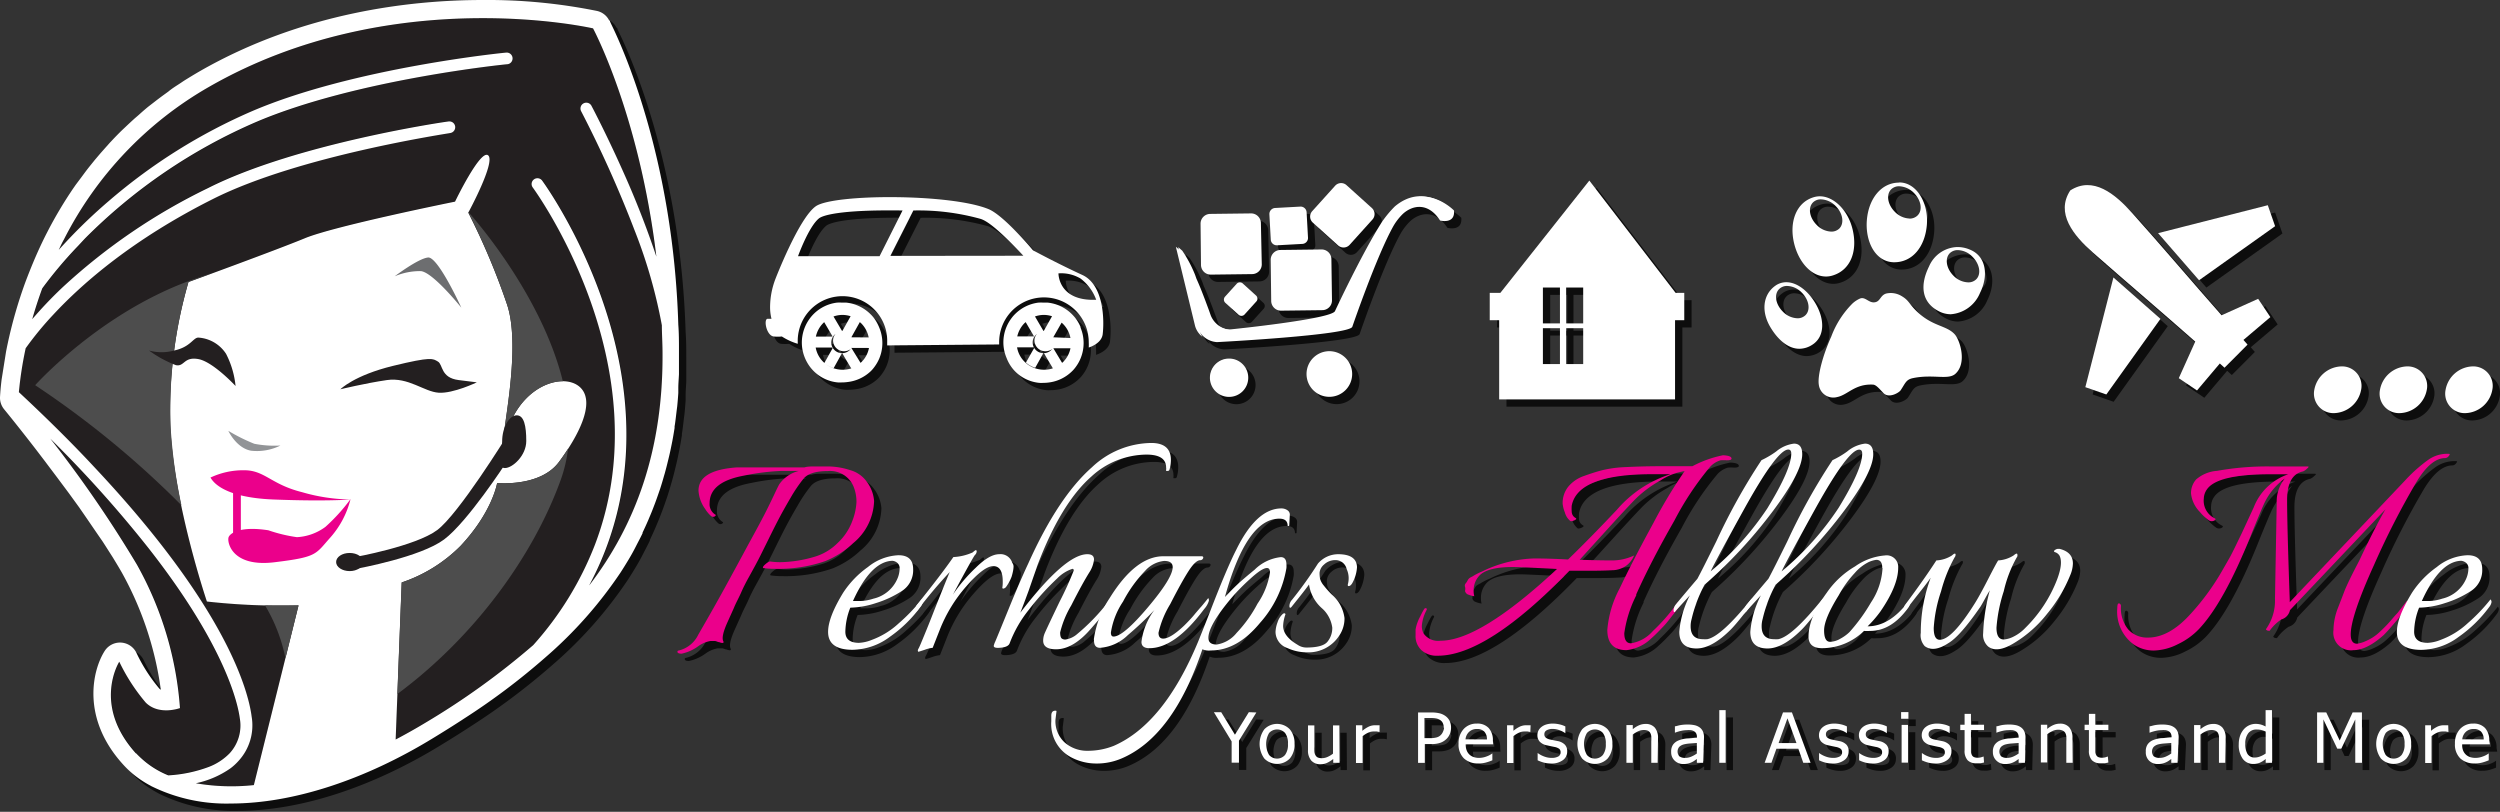 <svg id="Layer_1" data-name="Layer 1" xmlns="http://www.w3.org/2000/svg" viewBox="0 0 341.84 111"><rect x="0" y="0" width="341.84" height="111" fill="#333333" stroke="none"/><defs><style>.cls-1{opacity:0.75;}.cls-2,.cls-6{opacity:0.46;}.cls-3,.cls-7{fill-rule:evenodd;}.cls-4{fill:#eb008b;}.cls-5,.cls-6,.cls-7{fill:#fff;}.cls-8{fill:#231f20;}.cls-9{fill:#4d4d4d;}.cls-10{fill:#6d6e70;}.cls-11{fill:#929497;}</style></defs><title>Logo-PAM</title><g class="cls-1"><path d="M115,68l1.82,0a9.91,9.91,0,0,1,3,.5,4.14,4.14,0,0,1,2.29,1.59,5,5,0,0,1,1,2.63,7.76,7.76,0,0,1-2.86,5.77,12.06,12.06,0,0,1-3.81,2.45A19.56,19.56,0,0,1,109.6,82a11.65,11.65,0,0,1-1.54-.09c-.24,0-.2-.2.14-.5s.58-.44.73-.41a9.48,9.48,0,0,0,1.36.09,17.39,17.39,0,0,0,4.84-.79,7.39,7.39,0,0,0,3-1.84,7.74,7.74,0,0,0,2-3,8.16,8.16,0,0,0,.57-2.61,5.52,5.52,0,0,0-.36-2,3.47,3.47,0,0,0-3.54-2.22q-2.5,0-3.36,1.07a20.35,20.35,0,0,0-1.75,2.59q-.89,1.52-1.48,2.63t-1.52,3l-1.16,2.34q-.23.46-.68,1.3l-.91,1.66c-.3.54-.65,1.2-1,2s-.74,1.47-1,2.13l-.86,1.91q-.91,2-.59,2.63c.12.27-.06.32-.55.14a.85.85,0,0,1-.27-.07,1.78,1.78,0,0,0-.29-.09l-.32,0-.34,0a4,4,0,0,0-1.68.73,5.92,5.92,0,0,1-2.25,1c-.38,0-.57-.09-.57-.27a.14.14,0,0,1,.09-.14A4,4,0,0,0,99.07,91q2-3.45,3.56-6.29t3.29-6.06q1.77-3.22,2.41-4.5t1.14-2.34c.33-.71.56-1.17.68-1.38a4.61,4.61,0,0,1,2.68-1.82c-.45,0-1.24,0-2.36,0a31.31,31.31,0,0,0-5.13.64q-4.72.86-4.72,3.77a1.68,1.68,0,0,0,.73,1.54c.15.06.14.14,0,.25a.43.43,0,0,1-.5,0,4.29,4.29,0,0,1-.84-1,4.77,4.77,0,0,1-.91-2.5q0-2.82,5.27-3.18.86,0,2.5,0l6.72,0C114,68,114.52,68,115,68Z" transform="translate(-2.59 -3.22)"/><path d="M119.86,87.31a9.25,9.25,0,0,0-.68,3.29c0,1,.62,1.52,1.86,1.52a5.34,5.34,0,0,0,1.77-.41,11,11,0,0,0,3.68-2.27,23.92,23.92,0,0,0,3.13-3.27.5.5,0,0,1,.14.37,1.42,1.42,0,0,1-.32.68,17.92,17.92,0,0,1-4.18,4.08,8.71,8.71,0,0,1-5.08,1.77q-3.36,0-3.36-2.45,0-2,2.09-5.4a13.15,13.15,0,0,1,3.36-3.47,7.09,7.09,0,0,1,4.18-1.61q2,0,2,1.91a3.36,3.36,0,0,1-1.57,3,14.13,14.13,0,0,1-3.54,1.64A11.93,11.93,0,0,1,119.86,87.31Zm.36-.91h1a6.29,6.29,0,0,0,1.79-.32,4.71,4.71,0,0,0,3.36-2.91,3.61,3.61,0,0,0,.23-1.2.92.92,0,0,0-.36-.82,1.19,1.19,0,0,0-.63-.25Q122.67,81,120.22,86.4Z" transform="translate(-2.59 -3.22)"/><path d="M140.7,83.72q0-2.09-1.29-2.09t-3.68,2.75a20.16,20.16,0,0,0-3.61,5.88l-1,2.54a4.4,4.4,0,0,0-1.09.27c-.54.18-.83.27-.86.27s-.16-.14,0-.41.39-.86.77-1.77.84-2.06,1.38-3.45q1.59-4,2.13-5.27a66.09,66.09,0,0,0-4.36,5.17c-.21.3-.32.27-.32-.09a1,1,0,0,1,.23-.64q3.22-4,4.95-6.49a7.27,7.27,0,0,0,2.63-.63c.24-.21.39-.32.45-.32s.1.06.11.18a.75.75,0,0,1-.25.5q-.27.32-3,5.4A21.83,21.83,0,0,1,137,81.86Q138.88,80,140.22,80A1.67,1.67,0,0,1,142,81.18a.79.79,0,0,1,.18.5,3.63,3.63,0,0,1-.09.7,7,7,0,0,1-.18.7,5.9,5.9,0,0,1-.73,1.36.59.59,0,0,1-.45.27l-.09-.09A5.11,5.11,0,0,0,140.7,83.72Z" transform="translate(-2.59 -3.22)"/><path d="M152.27,80c.61,0,.91.24.91.73a4,4,0,0,1-.59,1.68q-1,1.59-2.52,4.59a13.3,13.3,0,0,0-1.52,3.7c0,.47.09.76.27.86a.8.8,0,0,0,.64.07,3.1,3.1,0,0,0,1.27-.59,27.69,27.69,0,0,0,4.4-4.54l0,.23a2.75,2.75,0,0,1-.66,1.43c-.41.53-1,1.22-1.75,2.07Q150.32,93,148,93q-1.77,0-1.77-1.18a2.52,2.52,0,0,1,.16-.89q.16-.43,2.09-4.45a45.24,45.24,0,0,0,1.93-4.25c0-.15-.06-.23-.18-.23a5.19,5.19,0,0,0-2.09,1.32,35.61,35.61,0,0,0-3.88,4.29,16.74,16.74,0,0,0-2.61,4.56c-.12.34-.51.54-1.18.61s-1,0-1-.25a2.63,2.63,0,0,1,.2-.57q.21-.48,1.82-4.43t2.7-6.26q4.08-9.08,8.72-13.17A12,12,0,0,1,161,64.79q2.5,0,2.68,2a3.63,3.63,0,0,1,0,.64,4,4,0,0,1-.18,1,.22.22,0,0,1-.23.18h-.23s0,0,0-.14a1,1,0,0,0,0-.32q0-1.77-2.68-1.77a11.26,11.26,0,0,0-7.54,3q-4.18,3.68-7.4,12.21L144.24,85q-.82,2.23-1.14,3Q149.23,80,152.27,80Z" transform="translate(-2.59 -3.22)"/><path d="M168.8,86a.53.53,0,0,1,.09.36,2.89,2.89,0,0,1-.64,1.13q-4,5.36-7.49,5.36c-.73,0-1.09-.29-1.09-.86a9.07,9.07,0,0,1,1.77-4.36,47.6,47.6,0,0,1-3.63,3.43A6.07,6.07,0,0,1,154,92.8c-.54,0-.82-.33-.82-1a.79.79,0,0,1,0-.32A13.61,13.61,0,0,1,155.32,86q3.54-5.72,7.35-5.72h5.22c.15,0,.23.06.23.18s-.14.36-.41.36q-.64,0-1.59,1.47t-2.52,4.54A13.1,13.1,0,0,0,162,90.74c0,.53.21.8.64.8q1,0,2.91-1.82,1-1,1.5-1.64l.66-.77C167.84,87.19,168.2,86.75,168.8,86Zm-4.86-4.22c0-.58-.39-.86-1.16-.86a4,4,0,0,0-2.57,1.31,18.27,18.27,0,0,0-3.06,4.25,10.38,10.38,0,0,0-1.66,4.24q0,.54.36.54,1.32,0,4.7-4T163.94,81.77Z" transform="translate(-2.59 -3.22)"/><path d="M148.05,101.48l-.14,1.13a3.94,3.94,0,0,0,1.29,3.16,4.65,4.65,0,0,0,3.13,1.11,9.6,9.6,0,0,0,3.56-.68q6.86-3,11.53-14.25.54-1.32,1.59-4,2.31-6,3.63-8.58,2.77-5.63,6.17-5.63a1.42,1.42,0,0,1,.82.25.71.71,0,0,1,.32.7L179.88,76c0,.09,0,.14-.11.14s-.11,0-.11,0q0-1-1.13-1-4.49,0-7.45,10.71l.82-.84q.77-.79,1.5-1.43c.49-.42,1.06-.91,1.73-1.45a6,6,0,0,1,3.59-1.73c.51,0,.77.33.77,1a2.94,2.94,0,0,1,0,.5,15,15,0,0,1-3.61,7.49q-3.11,3.77-6.7,3.77A2.28,2.28,0,0,1,168,93q-4,11.94-11.08,14.94a8.53,8.53,0,0,1-3.4.68,7.35,7.35,0,0,1-3.41-.82,5.13,5.13,0,0,1-2.77-4.95v-.77q0-.68.54-.68C148,101.39,148.05,101.41,148.05,101.48Zm29.19-19c0-.39-.13-.59-.41-.59q-.68,0-2.29,1.48A27.7,27.7,0,0,0,172,85.95q-3.18,3.77-3.18,5.49,0,.91,1.14.91a4.35,4.35,0,0,0,2.72-1.59,18,18,0,0,0,2.86-4A10.31,10.31,0,0,0,177.24,82.5Z" transform="translate(-2.59 -3.22)"/><path d="M188,84.36c-.12,0-.15-.11-.09-.32a3.16,3.16,0,0,0,.09-.84,3,3,0,0,0-.27-1.16,1.56,1.56,0,0,0-1.47-1.23,2.21,2.21,0,0,0-1.63.61,1.71,1.71,0,0,0-.61,1.11,4.4,4.4,0,0,0,.07.84,2.57,2.57,0,0,0,.52.93,12.22,12.22,0,0,0,1.09,1.22,5.07,5.07,0,0,1,1.73,3.2,4.14,4.14,0,0,1-.73,2.43,5,5,0,0,1-4.36,2.27,6.38,6.38,0,0,1-2.72-.59A2.36,2.36,0,0,1,178,90.63a4.23,4.23,0,0,1,.27-1.3,2.58,2.58,0,0,1,.77-1.2c.18-.09.29-.06.32.09a5.19,5.19,0,0,0-.32,1.59q0,1.41,2,2.59a2.1,2.1,0,0,0,1.18.36q2.23,0,2.88-.79a2.93,2.93,0,0,0,.66-1.93,4.31,4.31,0,0,0-1.45-2.68,5.36,5.36,0,0,1-1.73-3.22q-.54.77-2.27,2.91c-.24.34-.38.36-.41.09a1.26,1.26,0,0,1,.36-.91,54.84,54.84,0,0,0,3.54-4.95A3.66,3.66,0,0,1,186.55,80q2.54,0,2.59,1.77a5.09,5.09,0,0,1-.64,2.18C188.35,84.21,188.17,84.36,188,84.36Z" transform="translate(-2.59 -3.22)"/><path d="M240.35,66.93c0,.15-.21.23-.64.23a5.42,5.42,0,0,0-.86,0,3.12,3.12,0,0,0-1.59,1.09,40.49,40.49,0,0,0-4.72,7.15q-3.23,5.65-5.22,10.1a.36.36,0,0,1,0,.14,16.46,16.46,0,0,0-1.63,5.16q0,1.38.91,1.38a5,5,0,0,0,3-1.68,24.71,24.71,0,0,0,3.25-3.72c.15-.24.29-.3.43-.18s.11.3-.07.54c-.42.58-.7.94-.82,1.09l-.59.75c-.27.35-.52.64-.73.86l-.79.82c-.32.32-.61.6-.89.84A5.78,5.78,0,0,1,226,93.12q-2.63,0-2.63-2.77a14.52,14.52,0,0,1,1.7-5.7q1.7-3.61,4.58-8.88a67,67,0,0,1,4.29-7.13,8.26,8.26,0,0,0-3.29,1.27,15.56,15.56,0,0,0-3.52,2.63q-1.36,1.41-3.91,4.22t-3.63,4q2.72.09,4.38.09a6.94,6.94,0,0,0,3.06-.68,3.21,3.21,0,0,1-1,1.34,3.34,3.34,0,0,1-2,.68q-1.25.07-2.84.07t-3,0q-11.26,11.63-18,11.62a3.1,3.1,0,0,1-2.25-.77,2.61,2.61,0,0,1-.79-2c0-.18,0-.46,0-.82a5.75,5.75,0,0,1,.61-1.73c.38-.79.61-1.18.7-1.18.24,0,.29.09.14.36a5.52,5.52,0,0,0-.59,2,2.1,2.1,0,0,0,.23,1.09,2.43,2.43,0,0,0,2.32,1q5.4,0,15.93-9.81-5.17-.27-6-.27-3.45,0-4.58,1.14a2.94,2.94,0,0,0-.82,2.18,2.5,2.5,0,0,0,.09.68,3.72,3.72,0,0,1-.93-.27.71.71,0,0,1-.34-.46,1.08,1.08,0,0,0,0-.57.47.47,0,0,1,.11-.48,2.24,2.24,0,0,0,.27-.43,1,1,0,0,1,.36-.36L205,83a5.13,5.13,0,0,1,.5-.29,5.57,5.57,0,0,1,.52-.25,5.64,5.64,0,0,0,.54-.25,17.35,17.35,0,0,1,6.81-1.63q1.86,0,4.63.14,3-2.9,6.67-6.79A16.11,16.11,0,0,1,232,69.06h-2.5q-10.17,0-11,4.31a6,6,0,0,0,0,.84,1,1,0,0,0,.54.84c.15.09.09.2-.18.32s-.45.15-.55.09a2.3,2.3,0,0,1-.75-1.18,4.48,4.48,0,0,1-.3-1.18,3.57,3.57,0,0,1,.79-2.36,4.82,4.82,0,0,1,2.11-1.43q1.32-.48,2.41-.77a16,16,0,0,1,2.86-.43q2.5-.13,4.77-.14H235c.06,0,.08,0,0,0a15.27,15.27,0,0,1,4.18-1.5Q240.35,66.52,240.35,66.93Z" transform="translate(-2.59 -3.22)"/><path d="M248.89,64.88q1.13,0,1.13,1.45,0,2.41-4,7.76a65.51,65.51,0,0,1-9.35,10.08,18.79,18.79,0,0,0-1.77,4.68,3.59,3.59,0,0,0-.14,1q0,1.77,1.68,1.77a4,4,0,0,0,.59,0q1.91-.36,6.08-5.54a.57.57,0,0,1,.09.38,5.91,5.91,0,0,1-1.18,1.77q-1.18,1.48-1.77,2.07-2.59,2.59-4.68,2.59-2.36,0-2.36-2.27a13.09,13.09,0,0,1,1.45-5l-1.91,2.09c-.21.3-.32.27-.32-.09a1.32,1.32,0,0,1,.34-.79c.23-.29.69-.84,1.38-1.66l1.54-1.82q.64-1.18,2.59-5.13a83.18,83.18,0,0,1,6.17-11.08,12.2,12.2,0,0,0,2-1.18A4.7,4.7,0,0,1,248.89,64.88Zm-3.59,8.76q3.22-5.26,3.22-7.4,0-.55-.41-.55-1.5,0-5.9,7.9-3.72,6.72-4.72,8.76A39.79,39.79,0,0,0,245.3,73.65Z" transform="translate(-2.59 -3.22)"/><path d="M258.6,64.88q1.13,0,1.13,1.45,0,2.41-4,7.76a65.56,65.56,0,0,1-9.35,10.08,18.75,18.75,0,0,0-1.77,4.68,3.59,3.59,0,0,0-.14,1q0,1.77,1.68,1.77a4.05,4.05,0,0,0,.59,0q1.91-.36,6.08-5.54a.57.57,0,0,1,.09.38,5.92,5.92,0,0,1-1.18,1.77q-1.18,1.48-1.77,2.07-2.59,2.59-4.68,2.59-2.36,0-2.36-2.27a13.09,13.09,0,0,1,1.45-5l-1.91,2.09c-.21.3-.32.27-.32-.09a1.31,1.31,0,0,1,.34-.79c.23-.29.69-.84,1.38-1.66l1.54-1.82q.64-1.18,2.59-5.13a82.94,82.94,0,0,1,6.17-11.08,12.13,12.13,0,0,0,2-1.18A4.7,4.7,0,0,1,258.6,64.88ZM255,73.65q3.22-5.26,3.22-7.4,0-.55-.41-.55-1.5,0-5.9,7.9-3.72,6.72-4.72,8.76A39.81,39.81,0,0,0,255,73.65Z" transform="translate(-2.59 -3.22)"/><path d="M263.14,81.86q0,2.45-2.45,6a16,16,0,0,1-1.73,2q3,0,5.54-3.36c.15-.15.23-.1.23.16a1,1,0,0,1-.18.61q-2.31,3.23-5.27,3.22a7.16,7.16,0,0,1-.82,0,8.19,8.19,0,0,1-5.72,2.36q-1.86,0-1.86-1.59,0-2.59,2.5-6a12.13,12.13,0,0,1,3.86-3.59,8.19,8.19,0,0,1,4.09-1.5A1.58,1.58,0,0,1,263.14,81.86Zm-2.18,0q0-1.09-.82-1.09a3.76,3.76,0,0,0-1,.29,6.07,6.07,0,0,0-1.93,1.5,15,15,0,0,0-2.2,3.06q-2,3.22-2,4.79t.82,1.57a2.94,2.94,0,0,0,1.41-.43,5.65,5.65,0,0,0,1.23-.89,24.27,24.27,0,0,0,2.95-4.06A9.34,9.34,0,0,0,261,81.91Z" transform="translate(-2.59 -3.22)"/><path d="M275.44,92.62a2.12,2.12,0,0,1-.68-1.82,25.61,25.61,0,0,1,.91-5.86c-.15.24-.37.61-.64,1.11s-.48.87-.63,1.11q-2.82,4.09-4.4,5-2,1.32-3.23.41a2.2,2.2,0,0,1-.54-1.82,21.27,21.27,0,0,1,1.36-7.53q-.64.91-2,2.61c-.88,1.14-1.33,1.72-1.36,1.75-.21.3-.32.27-.32-.09a1,1,0,0,1,.23-.64q2.54-3.41,4.22-6a4.34,4.34,0,0,0,2.13-.68c.33-.3.5-.33.5-.09a.6.6,0,0,1-.14.36A20,20,0,0,0,269,85.09a19.26,19.26,0,0,0-1,5q0,1.61.82,1.61,1.68,0,4.81-5,.68-1.09,1.77-3.22t1.41-2.63a4.4,4.4,0,0,0,2.11-.68c.35-.3.52-.33.52-.09a.41.41,0,0,1-.09.36,17.19,17.19,0,0,0-1.77,4.61,21.26,21.26,0,0,0-1,5q0,1.61,1,1.61a3.41,3.41,0,0,0,1.27-.36,5.73,5.73,0,0,0,1.68-1.23,18.71,18.71,0,0,0,4.36-6.67c.54-1.45.65-2.51.32-3.18a1.08,1.08,0,0,0-.57-.48c-.23-.07-.26-.17-.09-.29a.76.76,0,0,1,.41-.18h.25q1.82.45,1.82,2a4.39,4.39,0,0,1-.36,1.59,20,20,0,0,1-3.15,5.27,16.76,16.76,0,0,1-4.5,4Q276.67,93.58,275.44,92.62Z" transform="translate(-2.59 -3.22)"/><path d="M325.39,93.12a2.41,2.41,0,0,1-2.73-2.73,8.59,8.59,0,0,1,.63-3.09q.64-1.64.91-2.36.5-1.23,2-4.09,2.27-4.81,3.58-7l-13.07,13.8a1.66,1.66,0,0,1-1.18,1.27,6.11,6.11,0,0,0-1.59,1.54.26.26,0,0,1-.18,0,.38.38,0,0,1-.25-.09c-.08-.06-.1-.1-.07-.14a6.7,6.7,0,0,0,1.22-4.13L314.9,73A5,5,0,0,1,316,69.65a8.87,8.87,0,0,0-2.72,3.22q-.37.73-2,4.77-3.63,9-7,12.58a9.74,9.74,0,0,1-2.91,2.09,7.57,7.57,0,0,1-3.27.86,4.84,4.84,0,0,1-2.73-.81,5.56,5.56,0,0,1-2.27-5c0-.39.06-.6.18-.63s.32.09.32.36a4.56,4.56,0,0,0,1,3.2,3.48,3.48,0,0,0,2.7,1.11q2.9,0,5.81-3.22a33.06,33.06,0,0,0,4.5-6.22l.87-1.52q.27-.48.86-1.7l.77-1.59,1.64-3.54a7.71,7.71,0,0,1,4.72-4.54l0,0h-2.5q-7.22,0-8.63,2.09a2.28,2.28,0,0,0-.41,1.23,2.67,2.67,0,0,0,1.45,2.68c.21.09.2.2,0,.32a.74.74,0,0,1-.73,0,6.1,6.1,0,0,1-1.25-1.16,4.24,4.24,0,0,1-1.22-2.54,2.82,2.82,0,0,1,.7-1.91,4.9,4.9,0,0,1,2.88-1.18A38.89,38.89,0,0,1,314,68h5.09c.24,0,.22.08-.07.32a1.67,1.67,0,0,1-.52.36q-2.18.45-2.18,3.9t.36,13.71v.27l15.75-16.62a20.92,20.92,0,0,1,3.11-2.79,4.52,4.52,0,0,1,2.57-.88c.3,0,.45,0,.45.07a.75.75,0,0,1-.18.29.66.66,0,0,1-.46.23q-1.91,0-3.86,3.18a108.4,108.4,0,0,0-5.86,11.44q-3.18,7-3.18,9.49,0,1.27.87,1.27a4.33,4.33,0,0,0,1.25-.39,6.27,6.27,0,0,0,1.82-1.2,19.24,19.24,0,0,0,1.47-1.5c.39-.46.71-.83,1-1.13l.7-.91.39-.5c.18-.27.3-.29.36-.07a.61.61,0,0,1-.07.55l-.57.75q-.41.54-.75,1l-.91,1.07c-.38.44-.73.82-1.07,1.16Q327.2,93.12,325.39,93.12Z" transform="translate(-2.59 -3.22)"/><path d="M334.37,87.31a9.25,9.25,0,0,0-.68,3.29c0,1,.62,1.52,1.86,1.52a5.33,5.33,0,0,0,1.77-.41A11,11,0,0,0,341,89.45a24,24,0,0,0,3.13-3.27.5.5,0,0,1,.14.37,1.41,1.41,0,0,1-.32.68,17.87,17.87,0,0,1-4.18,4.08,8.7,8.7,0,0,1-5.08,1.77q-3.36,0-3.36-2.45,0-2,2.09-5.4a13.09,13.09,0,0,1,3.36-3.47A7.09,7.09,0,0,1,341,80.14q2,0,2,1.91a3.37,3.37,0,0,1-1.57,3,14.09,14.09,0,0,1-3.54,1.64A11.93,11.93,0,0,1,334.37,87.31Zm.36-.91h1a6.3,6.3,0,0,0,1.79-.32,4.72,4.72,0,0,0,3.36-2.91,3.64,3.64,0,0,0,.23-1.2.92.92,0,0,0-.36-.82,1.2,1.2,0,0,0-.64-.25Q337.19,81,334.74,86.4Z" transform="translate(-2.59 -3.22)"/><path d="M202.4,33s-3.74-3.89-7.79-.48a14.44,14.44,0,0,0-1.74,2.09c-2.78,4.38-6.43,12.23-6.43,12.23-.52,1.09-14.37,2.5-14.37,2.5a3.18,3.18,0,0,1-2.93-2s-.21-.62-.56-1.54l-.17-.46c-.34-.89-.76-2-1.22-3L167,41.8a17.39,17.39,0,0,0-1.75-3.3l-.56-.49,2.6,10.83A3,3,0,0,0,170,51s18.1-.94,18.5-2.1c0,0,3.35-9.78,5.66-13.84a7.69,7.69,0,0,1,1.27-1.61c1.34-1.21,3.46-1.58,5.07.92C200.48,34.37,202.59,34.93,202.4,33Z" transform="translate(-2.59 -3.22)"/><path d="M185.72,45.29a1.33,1.33,0,0,1-1.32,1.34l-5.64.07a1.34,1.34,0,0,1-1.35-1.32l-.07-5.63a1.34,1.34,0,0,1,1.32-1.35l5.63-.07a1.34,1.34,0,0,1,1.35,1.32Z" transform="translate(-2.59 -3.22)"/><path d="M178.61,45.33l-.06-4.89a1.17,1.17,0,0,1,1.15-1.17l4.89-.06a1.25,1.25,0,0,1,.37.06,1.15,1.15,0,0,0-1-.61l-4.89.06a1.15,1.15,0,0,0-1.14,1.17l.06,4.89a1.16,1.16,0,0,0,.8,1.08A1.14,1.14,0,0,1,178.61,45.33Z" transform="translate(-2.59 -3.22)"/><path d="M176.12,40.36a1.33,1.33,0,0,1-1.32,1.34l-5.64.07a1.33,1.33,0,0,1-1.35-1.31l-.06-5.64a1.33,1.33,0,0,1,1.32-1.35l5.63-.07A1.34,1.34,0,0,1,176,34.72Z" transform="translate(-2.59 -3.22)"/><path d="M169,40.4l-.06-4.89a1.16,1.16,0,0,1,1.14-1.17l4.89-.06a1.22,1.22,0,0,1,.37.06,1.15,1.15,0,0,0-1-.61l-4.89.06A1.15,1.15,0,0,0,168.29,35l.06,4.89a1.15,1.15,0,0,0,.8,1.08A1.14,1.14,0,0,1,169,40.4Z" transform="translate(-2.59 -3.22)"/><path d="M173.75,47.24a.58.58,0,0,1-.82,0l-1.82-1.64a.6.6,0,0,1,0-.83L172.71,43a.59.59,0,0,1,.83,0l1.82,1.65a.57.57,0,0,1,0,.81Z" transform="translate(-2.59 -3.22)"/><path d="M171.46,45.15l1.42-1.58a.52.52,0,0,1,.72,0L175.18,45a.39.39,0,0,1,.1.13.5.5,0,0,0-.15-.5l-1.58-1.42a.5.5,0,0,0-.72,0l-1.43,1.58a.49.49,0,0,0-.06.57A.49.49,0,0,1,171.46,45.15Z" transform="translate(-2.59 -3.22)"/><path d="M188.13,37.7a1.12,1.12,0,0,1-1.56.09l-3.47-3.13a1.11,1.11,0,0,1-.08-1.57l3.13-3.47a1.1,1.1,0,0,1,1.56-.08l3.47,3.13a1.11,1.11,0,0,1,.08,1.56Z" transform="translate(-2.59 -3.22)"/><path d="M183.77,33.73l2.72-3a1,1,0,0,1,1.36-.08l3,2.72a1.07,1.07,0,0,1,.2.25,1,1,0,0,0-.29-1l-3-2.72a1,1,0,0,0-1.36.07l-2.72,3a1,1,0,0,0-.12,1.11A1,1,0,0,1,183.77,33.73Z" transform="translate(-2.59 -3.22)"/><path d="M182.44,36.71a.81.81,0,0,1-.77.86l-3.46.19a.82.82,0,0,1-.86-.78l-.19-3.46a.83.83,0,0,1,.77-.86l3.46-.19a.82.82,0,0,1,.86.77Z" transform="translate(-2.59 -3.22)"/><path d="M178.08,36.93l-.17-3a.71.71,0,0,1,.67-.75l3-.16a.54.54,0,0,1,.23,0,.72.72,0,0,0-.65-.35l-3,.17a.71.71,0,0,0-.67.75l.16,3a.72.72,0,0,0,.52.65A.68.68,0,0,1,178.08,36.93Z" transform="translate(-2.59 -3.22)"/><path d="M172.54,50.24s13.85-1.4,14.36-2.51c0,0,3.66-7.85,6.44-12.22a15.16,15.16,0,0,1,1.73-2.1l.1-.07a4.78,4.78,0,0,1,.52-.37,5.37,5.37,0,0,1,6.42.3,2.38,2.38,0,0,0,0-.34s-3.75-3.89-7.8-.48a14.77,14.77,0,0,0-1.74,2.09c-2.79,4.38-6.44,12.22-6.44,12.22-.51,1.11-14.37,2.51-14.37,2.51a3.09,3.09,0,0,1-2-.76A3.19,3.19,0,0,0,172.54,50.24Z" transform="translate(-2.59 -3.22)"/><path d="M167.75,49.77l-2.6-10.83.24.22a6.34,6.34,0,0,0-.46-.71l-.56-.49L167,48.79a2.85,2.85,0,0,0,1,1.48A3.26,3.26,0,0,1,167.75,49.77Z" transform="translate(-2.59 -3.22)"/><path d="M174.27,55.86a2.62,2.62,0,1,1-2.61-2.61A2.61,2.61,0,0,1,174.27,55.86Z" transform="translate(-2.59 -3.22)"/><path class="cls-2" d="M171.6,53.31a2.48,2.48,0,0,0-.89,4.8,2.37,2.37,0,0,1-.23-1,2.45,2.45,0,0,1,.12-.72,1.17,1.17,0,0,1,1-1.82,1.17,1.17,0,0,1,.6.18,2.67,2.67,0,0,1,.78-.14,2.56,2.56,0,0,1,.9.18A2.5,2.5,0,0,0,171.6,53.31Z" transform="translate(-2.59 -3.22)"/><path d="M172.46,55.77a.85.85,0,1,1-.85-.86A.85.85,0,0,1,172.46,55.77Z" transform="translate(-2.59 -3.22)"/><path d="M188.48,55.36a3.12,3.12,0,1,1-3.12-3.12A3.12,3.12,0,0,1,188.48,55.36Z" transform="translate(-2.59 -3.22)"/><path class="cls-2" d="M185.29,52.32A3,3,0,0,0,184.22,58a3,3,0,0,1-.26-1.21,2.81,2.81,0,0,1,.14-.86,1.38,1.38,0,0,1-.24-.74,1.41,1.41,0,0,1,1.42-1.41A1.34,1.34,0,0,1,186,54a3.06,3.06,0,0,1,.93-.16,3,3,0,0,1,1.07.21A3,3,0,0,0,185.29,52.32Z" transform="translate(-2.59 -3.22)"/><circle cx="182.71" cy="52.02" r="1.01"/><path d="M151.59,41.82c-3.54-1.63-6.76-3.38-6.76-3.38s-3.95-4.76-6.08-5.63c-5.24-2.14-21.11-2.09-23.59-.4-2.33,1.59-5.56,10-5.56,10a10.9,10.9,0,0,0-.71,3.65,6.68,6.68,0,0,0,.19,1.75h-.52c-.59,0-.2,2.3.83,2.42a5.58,5.58,0,0,0,1.11,0,8.49,8.49,0,0,0,2.17,1,.07.07,0,0,1,0,0h0c0-.07,0-.15,0-.22a6.12,6.12,0,0,1,12-1.86h0A6,6,0,0,1,124.9,51c0,.15,0,.3,0,.45l15.31-.13c0-.1,0-.21,0-.31a6.12,6.12,0,1,1,12.25,0,7.07,7.07,0,0,1,0,.73c.42-.14,1.71-.64,1.9-1.76C154.61,48,154.52,43.17,151.59,41.82ZM127,33l-3.14,6.25H112.71s1.44-4,2.84-5.15C116,33.71,118.24,32.87,127,33Zm-1.67,6.21L128.48,33a31.78,31.78,0,0,1,9.12,1.13c.86.23,2.42,1.31,5.92,5.06Zm23,2.39a5.16,5.16,0,0,1,3,.7,6.36,6.36,0,0,1,2.15,2.91C148.26,45.43,148.32,41.6,148.32,41.6Z" transform="translate(-2.59 -3.22)"/><path d="M151.35,48.95a5.82,5.82,0,0,0-.73-1.26,6.4,6.4,0,0,0-.46-.51,5.49,5.49,0,0,0-3.3-1.58l-.59,0a5.87,5.87,0,0,0-.7,0,5.47,5.47,0,0,0-3.18,1.56,4.78,4.78,0,0,0-.53.62,5.45,5.45,0,0,0-.63,1.1,5.45,5.45,0,0,0,0,4.3A5.29,5.29,0,0,0,142.39,55a5.4,5.4,0,0,0,3.29,1.57,4.34,4.34,0,0,0,.6,0h0a5,5,0,0,0,.73-.05A5.49,5.49,0,0,0,150.16,55a4.31,4.31,0,0,0,.52-.6,5.29,5.29,0,0,0,.65-1.14,5.49,5.49,0,0,0,0-4.26Zm-4.8,3.3a1.53,1.53,0,0,0,.92-.31,1.52,1.52,0,0,1-1.18.57,1.48,1.48,0,0,1-1.5-1.47,1.45,1.45,0,0,1,.58-1.15,1.42,1.42,0,0,0-.33.9A1.49,1.49,0,0,0,146.55,52.25Zm1,2.34h0a3.9,3.9,0,0,1-2.38,0,3.68,3.68,0,0,1-1.27-.71l-.23-.21a3.65,3.65,0,0,1-1-1.89,4,4,0,0,1-.07-.74,3.9,3.9,0,0,1,.07-.75,3.78,3.78,0,0,1,1-1.88l.15-.13a3.68,3.68,0,0,1,2.48-1,3.74,3.74,0,0,1,1.14.18h0v0l-1.12,2h-.06l-1.17-2h0a3.61,3.61,0,0,0-1.28.76h0l1.17,2,0,0h-2.33a3.65,3.65,0,0,0-.08.75,4,4,0,0,0,.07.74l0,0H145l0,.09-1.13,2h0a3.66,3.66,0,0,0,1.27.71l1.15-2.06h0l1.19,2Zm2.42-2.79a3.66,3.66,0,0,1-1,1.9l-.15.14-1.2-2v0h2.36Zm-2.36-1.46,0,0,1.14-2h0a2,2,0,0,1,.21.19,3.72,3.72,0,0,1,1,1.91Z" transform="translate(-2.59 -3.22)"/><path d="M123.08,47.69c-.14-.17-.29-.35-.46-.51a5.51,5.51,0,0,0-3.3-1.58l-.59,0a5.74,5.74,0,0,0-.7,0,5.47,5.47,0,0,0-3.19,1.56,5.29,5.29,0,0,0-.53.62,5.55,5.55,0,0,0-1.08,3.26,5.46,5.46,0,0,0,.43,2.14,5.67,5.67,0,0,0,.73,1.26,6.08,6.08,0,0,0,.44.5,5.4,5.4,0,0,0,3.29,1.57,4.33,4.33,0,0,0,.6,0h0a5,5,0,0,0,.73-.05A5.51,5.51,0,0,0,122.63,55a4.41,4.41,0,0,0,.52-.6,5.51,5.51,0,0,0,.66-1.14,5.47,5.47,0,0,0,0-4.26A6,6,0,0,0,123.08,47.69ZM119,52.25a1.51,1.51,0,0,0,.92-.31,1.52,1.52,0,0,1-1.17.57,1.48,1.48,0,0,1-1.5-1.47,1.45,1.45,0,0,1,.58-1.15,1.42,1.42,0,0,0-.33.9A1.49,1.49,0,0,0,119,52.25Zm1,2.34h0a3.9,3.9,0,0,1-2.38,0,3.71,3.71,0,0,1-1.27-.71l-.22-.21a3.65,3.65,0,0,1-1-1.89,4.06,4.06,0,0,1-.07-.74,3.91,3.91,0,0,1,.08-.75,3.74,3.74,0,0,1,1-1.88,1.29,1.29,0,0,1,.14-.13,3.7,3.7,0,0,1,2.48-1,3.76,3.76,0,0,1,1.14.18h0v0l-1.12,2h-.06l-1.18-2h0a3.65,3.65,0,0,0-1.28.76h0l1.14,1.95a.19.19,0,0,1,0,.08h-2.3a3.55,3.55,0,0,0-.08.75,3.71,3.71,0,0,0,.07.74l0,0h2.28a.7.7,0,0,0,.06.11l-1.12,2h0a3.71,3.71,0,0,0,1.27.71l1.15-2.07h0l1.19,2Zm2.41-2.79a3.66,3.66,0,0,1-1,1.9l-.15.14L120,51.79ZM120,50.34v0l1.16-2.08h0l.21.19a3.77,3.77,0,0,1,1,1.91Z" transform="translate(-2.59 -3.22)"/><path d="M264.69,34.1a2.94,2.94,0,0,1-2-.91c-1-1-1.22-2.36-.51-3.08a1.52,1.52,0,0,1,1.11-.42,3,3,0,0,1,2,.91c1,1,1.22,2.37.5,3.08a1.53,1.53,0,0,1-1.11.43m-1.42-4.92c-2.41,0-4.15,2.16-4.4,5.1S260,40,262.5,40.08h.1c2.51,0,4.21-2.13,4.46-5.1s-1.36-5.71-3.63-5.81h-.16" transform="translate(-2.59 -3.22)"/><path d="M254,35.89a2.91,2.91,0,0,1-2-.91c-1-1-1.22-2.36-.51-3.08a1.49,1.49,0,0,1,1.09-.42,2.94,2.94,0,0,1,2,.9c1,1,1.22,2.37.51,3.09a1.54,1.54,0,0,1-1.1.42m-1.57-4.83a3,3,0,0,0-.81.12c-2.39.7-3.41,3.36-2.7,6.32.62,2.56,2.35,4.53,4.36,4.53a3,3,0,0,0,.94-.15c2.45-.76,3.41-3.36,2.69-6.32-.62-2.58-2.55-4.5-4.48-4.5" transform="translate(-2.59 -3.22)"/><path d="M249.37,47.74a2.91,2.91,0,0,1-2-.91c-1-1-1.23-2.36-.51-3.08a1.51,1.51,0,0,1,1.1-.43,2.93,2.93,0,0,1,2,.91c1,1,1.22,2.37.51,3.08a1.53,1.53,0,0,1-1.1.43m-1.52-4.93a2.59,2.59,0,0,0-1.55.51c-1.67,1.22-1.94,3.54-.56,5.76,1,1.63,2.38,2.83,3.89,2.83a3.27,3.27,0,0,0,1.72-.52c1.83-1.12,1.77-3.62.38-5.85-1-1.62-2.48-2.73-3.88-2.73" transform="translate(-2.59 -3.22)"/><path d="M272.71,42.83a2.94,2.94,0,0,1-2-.9c-1-1-1.22-2.37-.51-3.09a1.52,1.52,0,0,1,1.1-.42,2.9,2.9,0,0,1,2,.91c1,1,1.22,2.37.51,3.08a1.51,1.51,0,0,1-1.11.42M271.21,38a4.34,4.34,0,0,0-3.85,2.65c-1.16,2.34-1.21,4.84,1.38,6.15a3.54,3.54,0,0,0,1.59.39,4.7,4.7,0,0,0,4-2.92c1.17-2.33.89-5-1.39-5.92a4.26,4.26,0,0,0-1.68-.35" transform="translate(-2.59 -3.22)"/><path d="M261.49,44.36a2.83,2.83,0,0,1,2.06.31c1.06.61,1,1,2.05,2.05,2.22,2.17,4.06,1.94,5.24,3.18.74.78,1.78,4,.08,5.47-1,.82-3,0-5.7.54-1,.19-1.07.66-1.74,1.67-.23.35-1.63,1.16-2.36.38-.56-.58-1-1.14-1.44-1.15-2.48-.12-3.43,1.41-4.88,1.7a2,2,0,0,1-2.51-1.67c-.2-1.18.5-3.94,1.7-6.6a12.64,12.64,0,0,1,2.91-4.53,3.83,3.83,0,0,1,1-.66c.73-.31,1.19.6,2,.51S260.66,44.62,261.49,44.36Z" transform="translate(-2.59 -3.22)"/><path class="cls-3" d="M299,47.82l-6.43-5.66-3.84,15,2.87,1L299,47.82Zm5.28-5.28,10.4-7.39-1-2.87-15,3.82Z" transform="translate(-2.59 -3.22)"/><path class="cls-3" d="M286.67,30.26c3.11-2,6.12.45,8.5,3.13,4,4.46,8.23,9.46,12.19,13.94l5-2.25,1.67,2.5-3.68,3.12.56.64-1.57,1.58-1.58,1.58-.64-.58L304,57.61l-2.49-1.68,2.25-5c-4.62-4.08-9.4-8.13-14-12.18C287.1,36.4,284.63,33.38,286.67,30.26Z" transform="translate(-2.59 -3.22)"/><path d="M326.44,57.52a3.88,3.88,0,0,1-3.7,3.19,2.67,2.67,0,0,1-2.7-3.19,3.89,3.89,0,0,1,3.7-3.2A2.66,2.66,0,0,1,326.44,57.52Z" transform="translate(-2.59 -3.22)"/><path d="M335.42,57.52a3.88,3.88,0,0,1-3.7,3.19,2.66,2.66,0,0,1-2.7-3.19,3.88,3.88,0,0,1,3.7-3.2A2.67,2.67,0,0,1,335.42,57.52Z" transform="translate(-2.59 -3.22)"/><path d="M344.38,57.52a3.87,3.87,0,0,1-3.69,3.19,2.66,2.66,0,0,1-2.7-3.19,3.88,3.88,0,0,1,3.69-3.2A2.66,2.66,0,0,1,344.38,57.52Z" transform="translate(-2.59 -3.22)"/><path d="M232.71,44.27l-11.8-15.36L208.74,44.27h-1.45V48h1.29V58.83h24.05V48h1.26V44.27ZM216.89,54h-2.33v-4.9h2.33Zm0-5.56h-2.33v-4.9h2.33ZM220.07,54h-2.33v-4.9h2.33Zm0-5.56h-2.33v-4.9h2.33Z" transform="translate(-2.59 -3.22)"/><path d="M175.38,101.64,173,105.5v3H172V105.6l-2.43-4h1l1.88,3.08,1.9-3.08Z" transform="translate(-2.59 -3.22)"/><path d="M180.6,105.94a2.91,2.91,0,0,1-.65,2,2.43,2.43,0,0,1-3.48,0,3.41,3.41,0,0,1,0-4,2.42,2.42,0,0,1,3.48,0A2.92,2.92,0,0,1,180.6,105.94Zm-.9,0a2.35,2.35,0,0,0-.39-1.49,1.47,1.47,0,0,0-2.19,0,3,3,0,0,0,0,3,1.44,1.44,0,0,0,2.18,0A2.34,2.34,0,0,0,179.7,105.94Z" transform="translate(-2.59 -3.22)"/><path d="M186.76,108.52h-.87V108a4.19,4.19,0,0,1-.84.53,2.09,2.09,0,0,1-.89.19,1.63,1.63,0,0,1-1.27-.5,2.1,2.1,0,0,1-.45-1.46v-3.35h.87v2.94a5.26,5.26,0,0,0,0,.67,1.23,1.23,0,0,0,.16.48.73.73,0,0,0,.32.3,1.42,1.42,0,0,0,.58.09,1.88,1.88,0,0,0,.74-.17,3.54,3.54,0,0,0,.75-.45v-3.86h.87Z" transform="translate(-2.59 -3.22)"/><path d="M192.22,104.31h0l-.38-.07-.43,0a1.81,1.81,0,0,0-.78.18,3.61,3.61,0,0,0-.72.46v3.67H189v-5.16h.87v.76a4.24,4.24,0,0,1,.91-.59,2,2,0,0,1,.81-.17h.33l.31,0Z" transform="translate(-2.59 -3.22)"/><path d="M202,103.72a2.21,2.21,0,0,1-.16.85,2,2,0,0,1-.45.68,2.29,2.29,0,0,1-.84.53,3.54,3.54,0,0,1-1.22.18h-.92v2.57h-.92v-6.89h1.87a4.59,4.59,0,0,1,1.05.11,2.33,2.33,0,0,1,.76.33,1.88,1.88,0,0,1,.61.66A2.07,2.07,0,0,1,202,103.72Zm-1,0a1.44,1.44,0,0,0-.12-.62,1,1,0,0,0-.38-.43,1.57,1.57,0,0,0-.51-.21,3.56,3.56,0,0,0-.72-.06h-.91v2.75h.77a3.27,3.27,0,0,0,.9-.1,1.25,1.25,0,0,0,.56-.32,1.32,1.32,0,0,0,.31-.47A1.57,1.57,0,0,0,201.05,103.74Z" transform="translate(-2.59 -3.22)"/><path d="M207.76,106H204a2.24,2.24,0,0,0,.14.83,1.58,1.58,0,0,0,.39.58,1.53,1.53,0,0,0,.57.33,2.24,2.24,0,0,0,.73.11,2.84,2.84,0,0,0,1.06-.21,2.68,2.68,0,0,0,.76-.41h0v.95a7.16,7.16,0,0,1-.9.31,3.61,3.61,0,0,1-1,.12,2.77,2.77,0,0,1-2-.7,2.62,2.62,0,0,1-.72-2,2.83,2.83,0,0,1,.69-2,2.37,2.37,0,0,1,1.82-.75,2.09,2.09,0,0,1,1.61.61,2.45,2.45,0,0,1,.57,1.73Zm-.85-.67a1.52,1.52,0,0,0-.35-1.06,1.32,1.32,0,0,0-1-.37,1.5,1.5,0,0,0-1.11.41,1.59,1.59,0,0,0-.47,1Z" transform="translate(-2.59 -3.22)"/><path d="M212.84,104.31h0l-.38-.07-.43,0a1.81,1.81,0,0,0-.78.18,3.6,3.6,0,0,0-.72.46v3.67h-.87v-5.16h.87v.76a4.19,4.19,0,0,1,.91-.59,2,2,0,0,1,.81-.17h.33l.3,0Z" transform="translate(-2.59 -3.22)"/><path d="M217.88,107a1.4,1.4,0,0,1-.59,1.16,2.54,2.54,0,0,1-1.6.46,3.88,3.88,0,0,1-1.05-.14,4.94,4.94,0,0,1-.8-.3v-1h0a3.44,3.44,0,0,0,.92.49,2.78,2.78,0,0,0,1,.18,1.81,1.81,0,0,0,.9-.19.62.62,0,0,0,.32-.58.59.59,0,0,0-.18-.46,1.57,1.57,0,0,0-.68-.27l-.48-.1-.54-.12a1.78,1.78,0,0,1-1-.53,1.32,1.32,0,0,1-.29-.86,1.43,1.43,0,0,1,.13-.6,1.45,1.45,0,0,1,.4-.5,1.93,1.93,0,0,1,.66-.35,3,3,0,0,1,.9-.13,4.09,4.09,0,0,1,.94.11,3.46,3.46,0,0,1,.79.28v.93h0a3.16,3.16,0,0,0-.81-.42,2.81,2.81,0,0,0-.93-.17,1.61,1.61,0,0,0-.8.18.58.58,0,0,0-.33.54.57.57,0,0,0,.2.48,1.5,1.5,0,0,0,.63.26l.54.11.5.1a1.83,1.83,0,0,1,.93.48A1.26,1.26,0,0,1,217.88,107Z" transform="translate(-2.59 -3.22)"/><path d="M224.06,105.94a2.91,2.91,0,0,1-.65,2,2.43,2.43,0,0,1-3.48,0,3.4,3.4,0,0,1,0-4,2.42,2.42,0,0,1,3.48,0A2.92,2.92,0,0,1,224.06,105.94Zm-.9,0a2.35,2.35,0,0,0-.39-1.49,1.47,1.47,0,0,0-2.19,0,3,3,0,0,0,0,3,1.44,1.44,0,0,0,2.18,0A2.34,2.34,0,0,0,223.16,105.94Z" transform="translate(-2.59 -3.22)"/><path d="M230.25,108.52h-.87v-2.94a5,5,0,0,0,0-.67,1.18,1.18,0,0,0-.15-.49.7.7,0,0,0-.33-.29,1.45,1.45,0,0,0-.56-.09,1.84,1.84,0,0,0-.75.17,3.68,3.68,0,0,0-.74.45v3.86h-.87v-5.16h.87v.57a3.39,3.39,0,0,1,.84-.53,2.2,2.2,0,0,1,.89-.19,1.61,1.61,0,0,1,1.28.5,2.14,2.14,0,0,1,.44,1.45Z" transform="translate(-2.59 -3.22)"/><path d="M236.47,108.52h-.86V108l-.31.22a2.3,2.3,0,0,1-.38.22,2.51,2.51,0,0,1-.5.18,2.6,2.6,0,0,1-.66.07,1.65,1.65,0,0,1-1.18-.46,1.55,1.55,0,0,1-.48-1.18,1.64,1.64,0,0,1,.25-1,1.7,1.7,0,0,1,.72-.57,4,4,0,0,1,1.13-.28c.44,0,.91-.09,1.42-.11V105a1,1,0,0,0-.1-.49.76.76,0,0,0-.3-.31,1.3,1.3,0,0,0-.44-.14,3.71,3.71,0,0,0-.54,0,3.79,3.79,0,0,0-.76.09,6.27,6.27,0,0,0-.87.26h0v-.88c.17,0,.41-.1.74-.16a5.54,5.54,0,0,1,.95-.08,4.47,4.47,0,0,1,1,.09,1.87,1.87,0,0,1,.7.31,1.37,1.37,0,0,1,.44.55,2,2,0,0,1,.15.84Zm-.86-1.27v-1.44l-.94.07a4.81,4.81,0,0,0-.85.13,1.42,1.42,0,0,0-.61.33,1,1,0,0,0,0,1.29,1.26,1.26,0,0,0,.82.22,2,2,0,0,0,.84-.18A4,4,0,0,0,235.61,107.25Z" transform="translate(-2.59 -3.22)"/><path d="M239.55,108.52h-.87v-7.2h.87Z" transform="translate(-2.59 -3.22)"/><path d="M251.16,108.52h-1l-.67-1.92h-3l-.68,1.92h-.93l2.51-6.89h1.22Zm-1.93-2.7L248,102.44l-1.21,3.38Z" transform="translate(-2.59 -3.22)"/><path d="M256.36,107a1.4,1.4,0,0,1-.59,1.16,2.53,2.53,0,0,1-1.6.46,3.88,3.88,0,0,1-1.05-.14,4.92,4.92,0,0,1-.8-.3v-1h0a3.45,3.45,0,0,0,.92.49,2.78,2.78,0,0,0,1,.18,1.81,1.81,0,0,0,.9-.19.62.62,0,0,0,.33-.58.59.59,0,0,0-.18-.46,1.59,1.59,0,0,0-.68-.27l-.48-.1-.54-.12a1.78,1.78,0,0,1-1-.53,1.32,1.32,0,0,1-.28-.86,1.38,1.38,0,0,1,.53-1.1,1.93,1.93,0,0,1,.66-.35,3,3,0,0,1,.9-.13,4.09,4.09,0,0,1,.94.11,3.47,3.47,0,0,1,.79.28v.93h0a3.14,3.14,0,0,0-.81-.42,2.8,2.8,0,0,0-.93-.17,1.61,1.61,0,0,0-.8.18.58.58,0,0,0-.33.54.58.58,0,0,0,.2.48,1.5,1.5,0,0,0,.63.26l.54.11.5.1a1.83,1.83,0,0,1,.93.48A1.25,1.25,0,0,1,256.36,107Z" transform="translate(-2.59 -3.22)"/><path d="M261.83,107a1.4,1.4,0,0,1-.58,1.16,2.54,2.54,0,0,1-1.6.46,3.89,3.89,0,0,1-1.05-.14,4.89,4.89,0,0,1-.8-.3v-1h0a3.45,3.45,0,0,0,.92.49,2.77,2.77,0,0,0,1,.18,1.82,1.82,0,0,0,.9-.19.62.62,0,0,0,.32-.58.59.59,0,0,0-.18-.46,1.55,1.55,0,0,0-.68-.27l-.48-.1-.54-.12a1.77,1.77,0,0,1-1-.53,1.31,1.31,0,0,1-.29-.86,1.43,1.43,0,0,1,.13-.6,1.47,1.47,0,0,1,.4-.5,1.91,1.91,0,0,1,.66-.35,3,3,0,0,1,.9-.13,4.09,4.09,0,0,1,.94.11,3.44,3.44,0,0,1,.79.28v.93h0a3.17,3.17,0,0,0-.81-.42,2.82,2.82,0,0,0-.94-.17,1.6,1.6,0,0,0-.8.18.58.58,0,0,0-.33.54.58.58,0,0,0,.2.48,1.5,1.5,0,0,0,.63.26l.54.11.5.1a1.84,1.84,0,0,1,.94.48A1.26,1.26,0,0,1,261.83,107Z" transform="translate(-2.59 -3.22)"/><path d="M264.54,102.5h-1v-.91h1Zm-.06,6h-.87v-5.16h.87Z" transform="translate(-2.59 -3.22)"/><path d="M270.42,107a1.4,1.4,0,0,1-.59,1.16,2.54,2.54,0,0,1-1.6.46,3.89,3.89,0,0,1-1.05-.14,4.92,4.92,0,0,1-.8-.3v-1h0a3.48,3.48,0,0,0,.92.49,2.77,2.77,0,0,0,1,.18,1.82,1.82,0,0,0,.9-.19.62.62,0,0,0,.32-.58.59.59,0,0,0-.18-.46,1.55,1.55,0,0,0-.67-.27l-.48-.1-.54-.12a1.77,1.77,0,0,1-1-.53,1.31,1.31,0,0,1-.29-.86,1.44,1.44,0,0,1,.13-.6,1.47,1.47,0,0,1,.4-.5,1.9,1.9,0,0,1,.66-.35,3,3,0,0,1,.9-.13,4.09,4.09,0,0,1,.94.11,3.44,3.44,0,0,1,.79.28v.93h0a3.21,3.21,0,0,0-.81-.42,2.82,2.82,0,0,0-.94-.17,1.6,1.6,0,0,0-.8.18.58.58,0,0,0-.33.54.57.57,0,0,0,.2.48,1.49,1.49,0,0,0,.63.26l.54.11.5.1a1.84,1.84,0,0,1,.94.48A1.26,1.26,0,0,1,270.42,107Z" transform="translate(-2.59 -3.22)"/><path d="M274.88,108.48a4.89,4.89,0,0,1-.54.11,3.66,3.66,0,0,1-.51,0,1.6,1.6,0,0,1-1.2-.42,1.91,1.91,0,0,1-.41-1.37v-2.75h-.59v-.73h.59v-1.49h.87v1.49h1.79v.73h-1.79v2.35c0,.27,0,.48,0,.64a1,1,0,0,0,.13.43.62.62,0,0,0,.28.27,1.27,1.27,0,0,0,.54.09,1.73,1.73,0,0,0,.44-.06l.34-.11h0Z" transform="translate(-2.59 -3.22)"/><path d="M280.47,108.52h-.86V108l-.31.22a2.34,2.34,0,0,1-.38.22,2.51,2.51,0,0,1-.5.18,2.57,2.57,0,0,1-.66.07,1.64,1.64,0,0,1-1.18-.46,1.55,1.55,0,0,1-.49-1.18,1.63,1.63,0,0,1,.25-1,1.71,1.71,0,0,1,.72-.57,3.93,3.93,0,0,1,1.13-.28c.44,0,.91-.09,1.42-.11V105a1,1,0,0,0-.11-.49.75.75,0,0,0-.3-.31,1.31,1.31,0,0,0-.45-.14,3.7,3.7,0,0,0-.54,0,3.8,3.8,0,0,0-.77.09,6.17,6.17,0,0,0-.87.26h0v-.88c.17,0,.42-.1.73-.16a5.55,5.55,0,0,1,.95-.08,4.45,4.45,0,0,1,1,.09,1.87,1.87,0,0,1,.7.31,1.35,1.35,0,0,1,.44.55,2,2,0,0,1,.16.84Zm-.86-1.27v-1.44l-.94.07a4.8,4.8,0,0,0-.85.13,1.42,1.42,0,0,0-.61.33,1,1,0,0,0,0,1.29,1.27,1.27,0,0,0,.82.22,2,2,0,0,0,.84-.18A4.1,4.1,0,0,0,279.61,107.25Z" transform="translate(-2.59 -3.22)"/><path d="M287,108.52h-.87v-2.94a5,5,0,0,0,0-.67,1.22,1.22,0,0,0-.15-.49.72.72,0,0,0-.33-.29A1.44,1.44,0,0,0,285,104a1.84,1.84,0,0,0-.74.17,3.63,3.63,0,0,0-.74.45v3.86h-.87v-5.16h.87v.57a3.4,3.4,0,0,1,.84-.53,2.21,2.21,0,0,1,.89-.19,1.6,1.6,0,0,1,1.28.5,2.14,2.14,0,0,1,.44,1.45Z" transform="translate(-2.59 -3.22)"/><path d="M291.88,108.48a4.84,4.84,0,0,1-.54.11,3.66,3.66,0,0,1-.51,0,1.6,1.6,0,0,1-1.2-.42,1.91,1.91,0,0,1-.41-1.37v-2.75h-.59v-.73h.59v-1.49h.87v1.49h1.79v.73h-1.79v2.35c0,.27,0,.48,0,.64a1,1,0,0,0,.13.43.62.62,0,0,0,.28.27,1.27,1.27,0,0,0,.54.09,1.75,1.75,0,0,0,.44-.06l.33-.11h0Z" transform="translate(-2.59 -3.22)"/><path d="M301.34,108.52h-.86V108l-.31.22a2.23,2.23,0,0,1-.38.22,2.48,2.48,0,0,1-.5.18,2.61,2.61,0,0,1-.66.07,1.65,1.65,0,0,1-1.18-.46A1.56,1.56,0,0,1,297,107a1.63,1.63,0,0,1,.25-1,1.68,1.68,0,0,1,.72-.57,4,4,0,0,1,1.13-.28c.44,0,.91-.09,1.42-.11V105a1,1,0,0,0-.1-.49.77.77,0,0,0-.3-.31,1.3,1.3,0,0,0-.44-.14,3.74,3.74,0,0,0-.54,0,3.78,3.78,0,0,0-.76.09,6.2,6.2,0,0,0-.87.26h0v-.88c.17,0,.42-.1.74-.16a5.5,5.5,0,0,1,.95-.08,4.49,4.49,0,0,1,1,.09,1.87,1.87,0,0,1,.7.31,1.4,1.4,0,0,1,.44.55,2,2,0,0,1,.15.84Zm-.86-1.27v-1.44l-.94.07a4.84,4.84,0,0,0-.86.13,1.43,1.43,0,0,0-.6.33,1,1,0,0,0,0,1.29,1.26,1.26,0,0,0,.82.22,2,2,0,0,0,.84-.18A4,4,0,0,0,300.48,107.25Z" transform="translate(-2.59 -3.22)"/><path d="M307.86,108.52H307v-2.94a5,5,0,0,0,0-.67,1.2,1.2,0,0,0-.15-.49.72.72,0,0,0-.34-.29,1.44,1.44,0,0,0-.56-.09,1.84,1.84,0,0,0-.74.17,3.63,3.63,0,0,0-.74.45v3.86h-.87v-5.16h.87v.57a3.4,3.4,0,0,1,.84-.53,2.21,2.21,0,0,1,.89-.19,1.6,1.6,0,0,1,1.28.5,2.14,2.14,0,0,1,.44,1.45Z" transform="translate(-2.59 -3.22)"/><path d="M314.26,108.52h-.87V108a3.27,3.27,0,0,1-.78.5,2.16,2.16,0,0,1-.89.18,1.75,1.75,0,0,1-1.47-.71,3.2,3.2,0,0,1-.54-2,3.44,3.44,0,0,1,.19-1.17,2.74,2.74,0,0,1,.51-.87,2.15,2.15,0,0,1,.73-.54,2.11,2.11,0,0,1,.86-.19,2.79,2.79,0,0,1,.72.09,3.35,3.35,0,0,1,.66.27v-2.24h.87Zm-.87-1.27v-3a3.33,3.33,0,0,0-.63-.22,2.86,2.86,0,0,0-.61-.06,1.38,1.38,0,0,0-1.14.51,2.26,2.26,0,0,0-.41,1.44,2.55,2.55,0,0,0,.31,1.4,1.12,1.12,0,0,0,1,.48,1.83,1.83,0,0,0,.75-.16A3.2,3.2,0,0,0,313.39,107.25Z" transform="translate(-2.59 -3.22)"/><path d="M326.56,108.52h-.92v-5.93l-1.91,4h-.55l-1.9-4v5.93h-.86v-6.89h1.25l1.84,3.84,1.77-3.84h1.27Z" transform="translate(-2.59 -3.22)"/><path d="M333.28,105.94a2.91,2.91,0,0,1-.65,2,2.43,2.43,0,0,1-3.48,0,3.41,3.41,0,0,1,0-4,2.42,2.42,0,0,1,3.48,0A2.92,2.92,0,0,1,333.28,105.94Zm-.9,0a2.36,2.36,0,0,0-.39-1.49,1.47,1.47,0,0,0-2.19,0,3,3,0,0,0,0,3,1.44,1.44,0,0,0,2.18,0A2.34,2.34,0,0,0,332.38,105.94Z" transform="translate(-2.59 -3.22)"/><path d="M338.38,104.31h0l-.38-.07-.43,0a1.81,1.81,0,0,0-.78.18,3.57,3.57,0,0,0-.72.46v3.67h-.87v-5.16H336v.76a4.19,4.19,0,0,1,.91-.59,2,2,0,0,1,.81-.17h.33l.3,0Z" transform="translate(-2.59 -3.22)"/><path d="M344.05,106h-3.81a2.28,2.28,0,0,0,.14.83,1.61,1.61,0,0,0,.39.58,1.54,1.54,0,0,0,.57.33,2.24,2.24,0,0,0,.73.11,2.83,2.83,0,0,0,1.06-.21,2.69,2.69,0,0,0,.76-.41h0v.95a7.24,7.24,0,0,1-.9.31,3.6,3.6,0,0,1-1,.12,2.76,2.76,0,0,1-2-.7,2.62,2.62,0,0,1-.72-2,2.83,2.83,0,0,1,.69-2,2.37,2.37,0,0,1,1.82-.75,2.09,2.09,0,0,1,1.61.61,2.46,2.46,0,0,1,.57,1.73Zm-.85-.67a1.51,1.51,0,0,0-.35-1.06,1.32,1.32,0,0,0-1-.37,1.5,1.5,0,0,0-1.11.41,1.6,1.6,0,0,0-.47,1Z" transform="translate(-2.59 -3.22)"/><path d="M90.33,35.63A159.35,159.35,0,0,0,83,19.38a.8.8,0,0,1,1.41-.75c.2.37,2.13,4,4.36,9.05a124,124,0,0,1,4.54,11.62C91,19.86,84.68,8.1,84.68,8.1s-27.46-6.34-52.51,8A50.17,50.17,0,0,0,12.32,37c-.25.48-.48,1-.72,1.44.35-.39.73-.8,1.12-1.22v0a72.19,72.19,0,0,1,5.73-5.47,76.53,76.53,0,0,1,19.6-12.22c13.83-6,34.56-8,34.77-8A.8.8,0,0,1,73,13c-.21,0-20.69,2.06-34.3,7.92a74.78,74.78,0,0,0-23.51,16l-.93,1-.06.06a58.48,58.48,0,0,0-4.81,5.72c-.54,1.47-1,2.87-1.37,4.21a56.17,56.17,0,0,1,4.07-4.31A81.53,81.53,0,0,1,32,29.89c12.1-6.07,32.71-9.08,32.92-9.11a.8.8,0,0,1,.23,1.58c-.21,0-20.56,3-32.43,9-10.9,5.47-17.8,11.44-21.89,15.84a44.31,44.31,0,0,0-3.78,4.6,50.87,50.87,0,0,0-.93,6c3.95,3.68,7.4,7.14,10.43,10.37,18.11,19.33,21,30.67,21.4,34a7.18,7.18,0,0,1-1.75,6.08,7.43,7.43,0,0,1-1.08,1,12.81,12.81,0,0,1-4.76,2.06,28.69,28.69,0,0,0,7.93.25L44.41,87a91.42,91.42,0,0,1-12.54-.55s-4.53-13.43-5-24a63.14,63.14,0,0,1,2.48-19.68s11.86-4.31,15.93-6,20.52-5,20.52-5,3.47-7.24,4.53-6.33-2.72,7.84-2.72,7.84a95.36,95.36,0,0,1,5.29,12.52c2.41,7.09-2,22.48.3,16.59s7.85-7.24,9.81-5.13-.46,6.64-3,10.11-8.45,2.87-8.45,2.87-.6,3.92-5,8.6a20.62,20.62,0,0,1-8.05,5l-.72,18.61-.11,2.87c1.3-.69,2.6-1.41,3.91-2.2a103.3,103.3,0,0,0,14.9-10.71v0A44.64,44.64,0,0,0,85,78.71c9.34-24.46-8.29-48.55-8.5-48.84a.79.79,0,0,1,.16-1.11.8.8,0,0,1,1.12.16c.2.26,14.61,20,10.92,42.17a42.48,42.48,0,0,1-4.47,13.15c6.2-8.12,10.15-18.33,10-32.07,0-1.18,0-2.33-.09-3.47A69.73,69.73,0,0,0,90.33,35.63Z" transform="translate(-2.59 -3.22)"/><path d="M35,107.21a5.61,5.61,0,0,0,1.34-4.79c-.24-1.91-1.88-9.75-12.46-23.25a163.59,163.59,0,0,0-13.45-15A164.91,164.91,0,0,1,22.36,81.42,47,47,0,0,1,28.25,101s-2.87,1.06-4.68-.75a25.76,25.76,0,0,1-3.62-5.59s-3.77,5.89,2.27,12.53a12.38,12.38,0,0,0,4.43,3,18.68,18.68,0,0,0,5.55-1.16A7.9,7.9,0,0,0,35,107.21Z" transform="translate(-2.59 -3.22)"/><path d="M87.17,7.53,87,7.16l0-.1L86.88,7a2.47,2.47,0,0,0-1.64-1.28A75.58,75.58,0,0,0,69.63,4.22c-9.9,0-24.65,1.69-38.69,9.72-.76.44-1.5.89-2.22,1.34l-.46.31-.23.15c-.48.31-1,.64-1.42,1l-.76.55c-.42.31-.83.62-1.24.94l-.75.58q-.6.49-1.16,1l-.18.16-.5.43c-.42.38-.83.76-1.24,1.15l-.17.16-.31.29q-.79.77-1.53,1.57c-.17.17-.33.36-.49.54l-.2.22-.78.88-.73.86-.63.78q-.38.47-.73.94l-.51.69-.75,1-.32.46a57.42,57.42,0,0,0-3.46,5.79l-.05.1c-.26.5-.51,1-.74,1.48v0C8.51,39.12,7.74,41,7.06,42.8v0a62.81,62.81,0,0,0-2.42,8.41c-.08.37-.15.73-.22,1.08l-.61,3.83c-.18,1.47-.21,2.36-.22,2.39a2.5,2.5,0,0,0,.57,1.68s1.9,2.31,4.44,5.61l1.22,1.6.14.19,1.44,1.91c.49.66,1,1.34,1.49,2l.12.16,1.45,2,.1.15c1.06,1.52,2.05,3,3,4.36l.1.15c.44.68.86,1.35,1.28,2l.1.16c.42.69.84,1.38,1.22,2.05a45.57,45.57,0,0,1,5.32,16,1.08,1.08,0,0,1-.2-.15,22.43,22.43,0,0,1-3.14-4.9,2.49,2.49,0,0,0-4.33-.26c-1.66,2.59-3.27,9.17,2.51,15.53a13,13,0,0,0,1,1l.24.21a14.3,14.3,0,0,0,2.51,1.69l.14.08a23.15,23.15,0,0,0,10.86,2.36h0c8.4,0,18.25-3.18,27.73-9q1.94-1.18,3.84-2.41l.24-.16a92.72,92.72,0,0,0,11.15-8.38l0,0A57.92,57.92,0,0,0,88.47,82.46l0,0c.36-.56.71-1.12,1.08-1.74s.66-1.14,1-1.81.6-1.14.9-1.77l0-.09c.27-.57.54-1.15.81-1.78l.06-.15c.25-.58.49-1.16.73-1.81l.07-.18c.22-.58.42-1.16.65-1.83l.08-.23q.28-.86.53-1.76l.11-.37c.16-.58.31-1.16.45-1.75l.11-.45c.14-.57.26-1.16.38-1.75l.1-.5c.11-.58.21-1.17.3-1.75l0-.2.06-.37c.08-.58.15-1.17.22-1.77l.08-.62c.06-.6.11-1.21.15-1.82l0-.24c0-.13,0-.27,0-.41,0-.64.06-1.27.09-1.92l0-.62c0-.85,0-1.72,0-2.61,0-1.2,0-2.37-.09-3.53C95.65,25.74,88.59,10.41,87.17,7.53Zm-65,99.7c-6-6.64-2.27-12.53-2.27-12.53a25.76,25.76,0,0,0,3.62,5.59c1.82,1.81,4.68.75,4.68.75a47,47,0,0,0-5.89-19.62A164.91,164.91,0,0,0,10.47,64.2a163.59,163.59,0,0,1,13.45,15c10.58,13.5,12.21,21.34,12.46,23.25A5.61,5.61,0,0,1,35,107.21a7.9,7.9,0,0,1-2.85,1.87,18.68,18.68,0,0,1-5.55,1.16A12.38,12.38,0,0,1,22.21,107.23Zm62-23a42.48,42.48,0,0,0,4.47-13.15c3.69-22.17-10.72-41.9-10.92-42.17a.8.8,0,0,0-1.12-.16.79.79,0,0,0-.16,1.11c.21.29,17.83,24.38,8.5,48.84A44.64,44.64,0,0,1,76.5,92.43v0a103.3,103.3,0,0,1-14.9,10.71c-1.31.79-2.61,1.51-3.91,2.2l.11-2.87.72-18.61a20.62,20.62,0,0,0,8.05-5c4.37-4.68,5-8.6,5-8.6s5.88.59,8.45-2.87,5-8,3-10.11-7.55-.75-9.81,5.13,2.11-9.5-.3-16.59A95.36,95.36,0,0,0,67.62,33.3s3.78-6.95,2.72-7.84-4.53,6.33-4.53,6.33-16.45,3.32-20.52,5-15.93,6-15.93,6a63.14,63.14,0,0,0-2.48,19.68c.45,10.57,5,24,5,24A91.42,91.42,0,0,0,44.41,87L38.3,111.57a28.69,28.69,0,0,1-7.93-.25,12.81,12.81,0,0,0,4.76-2.06,7.43,7.43,0,0,0,1.08-1A7.18,7.18,0,0,0,38,102.21c-.43-3.37-3.29-14.71-21.4-34-3-3.23-6.48-6.69-10.43-10.37a50.87,50.87,0,0,1,.93-6,44.31,44.31,0,0,1,3.78-4.6c4.09-4.4,11-10.38,21.89-15.84,11.87-5.95,32.22-8.93,32.43-9a.8.8,0,0,0-.23-1.58c-.21,0-20.82,3-32.92,9.11A81.53,81.53,0,0,0,12.1,43.55,56.17,56.17,0,0,0,8,47.86c.38-1.33.83-2.74,1.37-4.21a58.48,58.48,0,0,1,4.81-5.72l.06-.06.93-1a74.78,74.78,0,0,1,23.51-16C52.3,15.08,72.79,13,73,13a.8.8,0,0,0-.15-1.59c-.21,0-20.94,2.08-34.77,8A76.53,76.53,0,0,0,18.47,31.7a72.19,72.19,0,0,0-5.73,5.47v0c-.39.42-.77.83-1.12,1.22.23-.48.47-1,.72-1.44A50.17,50.17,0,0,1,32.17,16.1c25-14.34,52.51-8,52.51-8S91,19.86,93.34,39.31a124,124,0,0,0-4.54-11.62c-2.23-5-4.16-8.68-4.36-9.05a.8.8,0,0,0-1.41.75,159.35,159.35,0,0,1,7.3,16.25A69.73,69.73,0,0,1,94.09,48.7c0,1.13.08,2.29.09,3.47C94.33,65.9,90.38,76.12,84.18,84.24Z" transform="translate(-2.59 -3.22)"/><path d="M29.37,42.74l3.39-1.24c-1.21.39-2.35.78-3.39,1.16C17,47.25,8.4,56.89,8.4,56.89a127.66,127.66,0,0,1,20,16.42,71,71,0,0,1-1.49-10.9A63.14,63.14,0,0,1,29.37,42.74Z" transform="translate(-2.59 -3.22)"/><path d="M39.83,87a22.66,22.66,0,0,1,2.79,7.23L44.41,87C42.9,87,41.33,87,39.83,87Z" transform="translate(-2.59 -3.22)"/><path d="M72.91,45.82c2.41,7.09-2,22.48.3,16.59,1.61-4.17,4.88-6.06,7.34-6.06-2.95-12-12.47-22.65-12.9-23.11l0,.05A95.36,95.36,0,0,1,72.91,45.82Z" transform="translate(-2.59 -3.22)"/><path d="M80.26,69.84a19.13,19.13,0,0,0,1-4.26c-.4.63-.82,1.24-1.25,1.82-2.57,3.46-8.45,2.87-8.45,2.87s-.6,3.92-5,8.6a20.62,20.62,0,0,1-8.05,5l-.59,15.25C68.43,91.34,76.49,80.29,80.26,69.84Z" transform="translate(-2.59 -3.22)"/><polygon points="9.74 33.75 9.74 33.75 9.74 33.75 9.74 33.75"/><path d="M35.8,57s-3.08-3.32-5.09-3.68-1.88,1.07-3.07.83a15.47,15.47,0,0,1-3.67-2,6.4,6.4,0,0,0,3.42,0c2.25-.47,2.61-1.77,3.32-1.77A4.89,4.89,0,0,1,34.5,52.6,12.23,12.23,0,0,1,35.8,57Z" transform="translate(-2.59 -3.22)"/><path d="M50.13,57.45s1.87-1.9,7.19-3.2,5.44-1,6.15-.59.35,2.22,2.84,2.53l2.48.31s-3.2,1.54-5.2,1.42-4.14-2.16-7.1-1.73S50.13,57.45,50.13,57.45Z" transform="translate(-2.59 -3.22)"/><path d="M32.37,69.52c.23.35,1.42,2.72,8.63,3s10.52,0,10.52,0a24.9,24.9,0,0,1-6.62-1c-4.26-1.06-5.09-3-7.93-3A10.51,10.51,0,0,0,32.37,69.52Z" transform="translate(-2.59 -3.22)"/><rect x="32.87" y="68.41" width="1.06" height="6.04"/><path d="M40.29,76.73c-3.78-.59-5.2.35-5.44.94s.35,4.15,6.27,3.43,5.56-1.07,7.68-3.43a12.43,12.43,0,0,0,2.72-5.2,24.82,24.82,0,0,1-3.43,3.79,7.19,7.19,0,0,1-3.9,1.41A20.73,20.73,0,0,1,40.29,76.73Z" transform="translate(-2.59 -3.22)"/><path d="M57.56,42a8.85,8.85,0,0,1,3.55-.71c1.65.11,5.56,5,5.56,5s-3.19-7-4.55-6.86S57.56,42,57.56,42Z" transform="translate(-2.59 -3.22)"/><path d="M34.81,63.13s1.1,2.37,3.12,2.72a7.18,7.18,0,0,0,4-.71,14.35,14.35,0,0,1-3.57-.24A24.68,24.68,0,0,1,34.81,63.13Z" transform="translate(-2.59 -3.22)"/><path d="M53.24,81.07c0,.69-.83,1.24-1.84,1.24s-1.85-.55-1.85-1.24.82-1.24,1.85-1.24S53.24,80.38,53.24,81.07Z" transform="translate(-2.59 -3.22)"/><path d="M52.31,82,52,80.41c.08,0,8.43-1.51,11.37-3.71s9.46-12.75,9.51-12.83v3.48c-.22.33-5.36,8.23-8.56,10.63S52.67,81.92,52.31,82Z" transform="translate(-2.59 -3.22)"/><path d="M75.55,64.52c0,2-1.88,3.7-2.92,3.7s-.38-1.57-.38-3.6,1-3.61,2-3.61S75.55,62.48,75.55,64.52Z" transform="translate(-2.59 -3.22)"/></g><path class="cls-4" d="M114,67l1.82,0a9.91,9.91,0,0,1,3,.5,4.14,4.14,0,0,1,2.29,1.59,5,5,0,0,1,1,2.63,7.76,7.76,0,0,1-2.86,5.77,12.06,12.06,0,0,1-3.81,2.45A19.56,19.56,0,0,1,108.6,81a11.65,11.65,0,0,1-1.54-.09c-.24,0-.2-.2.14-.5s.58-.44.73-.41a9.48,9.48,0,0,0,1.36.09,17.39,17.39,0,0,0,4.84-.79,7.39,7.39,0,0,0,3-1.84,7.74,7.74,0,0,0,2-3,8.16,8.16,0,0,0,.57-2.61,5.52,5.52,0,0,0-.36-2,3.47,3.47,0,0,0-3.54-2.22q-2.5,0-3.36,1.07a20.35,20.35,0,0,0-1.75,2.59q-.89,1.52-1.48,2.63t-1.52,3l-1.16,2.34q-.23.46-.68,1.3l-.91,1.66c-.3.54-.65,1.2-1,2s-.74,1.47-1,2.13l-.86,1.91q-.91,2-.59,2.63c.12.27-.06.32-.55.14a.85.85,0,0,1-.27-.07,1.78,1.78,0,0,0-.29-.09l-.32,0-.34,0a4,4,0,0,0-1.68.73,5.92,5.92,0,0,1-2.25,1c-.38,0-.57-.09-.57-.27a.14.14,0,0,1,.09-.14A4,4,0,0,0,98.07,90q2-3.45,3.56-6.29t3.29-6.06q1.77-3.22,2.41-4.5t1.14-2.34c.33-.71.56-1.17.68-1.38a4.61,4.61,0,0,1,2.68-1.82c-.45,0-1.24,0-2.36,0a31.31,31.31,0,0,0-5.13.64q-4.72.86-4.72,3.77a1.68,1.68,0,0,0,.73,1.54c.15.06.14.14,0,.25a.43.43,0,0,1-.5,0,4.29,4.29,0,0,1-.84-1,4.77,4.77,0,0,1-.91-2.5q0-2.82,5.27-3.18.86,0,2.5,0l6.72,0C113,67,113.52,67,114,67Z" transform="translate(-2.59 -3.22)"/><path class="cls-5" d="M118.86,86.31a9.25,9.25,0,0,0-.68,3.29c0,1,.62,1.52,1.86,1.52a5.34,5.34,0,0,0,1.77-.41,11,11,0,0,0,3.68-2.27,23.92,23.92,0,0,0,3.13-3.27.5.5,0,0,1,.14.37,1.42,1.42,0,0,1-.32.68,17.92,17.92,0,0,1-4.18,4.08,8.71,8.71,0,0,1-5.08,1.77q-3.36,0-3.36-2.45,0-2,2.09-5.4a13.15,13.15,0,0,1,3.36-3.47,7.09,7.09,0,0,1,4.18-1.61q2,0,2,1.91a3.36,3.36,0,0,1-1.57,3,14.13,14.13,0,0,1-3.54,1.64A11.93,11.93,0,0,1,118.86,86.31Zm.36-.91h1a6.29,6.29,0,0,0,1.79-.32,4.71,4.71,0,0,0,3.36-2.91,3.61,3.61,0,0,0,.23-1.2.92.92,0,0,0-.36-.82,1.19,1.19,0,0,0-.63-.25Q121.67,80,119.22,85.4Z" transform="translate(-2.59 -3.22)"/><path class="cls-5" d="M139.7,82.72q0-2.09-1.29-2.09t-3.68,2.75a20.16,20.16,0,0,0-3.61,5.88l-1,2.54a4.4,4.4,0,0,0-1.09.27c-.54.18-.83.27-.86.27s-.16-.14,0-.41.39-.86.77-1.77.84-2.06,1.38-3.45q1.59-4,2.13-5.27a66.09,66.09,0,0,0-4.36,5.17c-.21.3-.32.27-.32-.09a1,1,0,0,1,.23-.64q3.22-4,4.95-6.49a7.27,7.27,0,0,0,2.63-.63c.24-.21.39-.32.45-.32s.1.06.11.18a.75.75,0,0,1-.25.5q-.27.32-3,5.4A21.83,21.83,0,0,1,136,80.86Q137.88,79,139.22,79A1.67,1.67,0,0,1,141,80.18a.79.79,0,0,1,.18.5,3.63,3.63,0,0,1-.09.7,7,7,0,0,1-.18.7,5.9,5.9,0,0,1-.73,1.36.59.59,0,0,1-.45.27l-.09-.09A5.11,5.11,0,0,0,139.7,82.72Z" transform="translate(-2.59 -3.22)"/><path class="cls-5" d="M151.27,79c.61,0,.91.24.91.73a4,4,0,0,1-.59,1.68q-1,1.59-2.52,4.59a13.3,13.3,0,0,0-1.52,3.7c0,.47.09.76.27.86a.8.8,0,0,0,.64.07,3.1,3.1,0,0,0,1.27-.59,27.69,27.69,0,0,0,4.4-4.54l0,.23a2.75,2.75,0,0,1-.66,1.43c-.41.53-1,1.22-1.75,2.07Q149.32,92,147,92q-1.77,0-1.77-1.18a2.52,2.52,0,0,1,.16-.89q.16-.43,2.09-4.45a45.24,45.24,0,0,0,1.93-4.25c0-.15-.06-.23-.18-.23a5.19,5.19,0,0,0-2.09,1.32,35.61,35.61,0,0,0-3.88,4.29,16.74,16.74,0,0,0-2.61,4.56c-.12.34-.51.54-1.18.61s-1,0-1-.25a2.63,2.63,0,0,1,.2-.57q.21-.48,1.82-4.43t2.7-6.26q4.08-9.08,8.72-13.17A12,12,0,0,1,160,63.79q2.5,0,2.68,2a3.63,3.63,0,0,1,0,.64,4,4,0,0,1-.18,1,.22.22,0,0,1-.23.18h-.23s0,0,0-.14a1,1,0,0,0,0-.32q0-1.77-2.68-1.77a11.26,11.26,0,0,0-7.54,3q-4.18,3.68-7.4,12.21L143.24,84q-.82,2.23-1.14,3Q148.23,79,151.27,79Z" transform="translate(-2.59 -3.22)"/><path class="cls-5" d="M167.8,85a.53.53,0,0,1,.09.36,2.89,2.89,0,0,1-.64,1.13q-4,5.36-7.49,5.36c-.73,0-1.09-.29-1.09-.86a9.07,9.07,0,0,1,1.77-4.36,47.6,47.6,0,0,1-3.63,3.43A6.07,6.07,0,0,1,153,91.8c-.54,0-.82-.33-.82-1a.79.79,0,0,1,0-.32A13.61,13.61,0,0,1,154.32,85q3.54-5.72,7.35-5.72h5.22c.15,0,.23.06.23.18s-.14.36-.41.36q-.64,0-1.59,1.47t-2.52,4.54A13.1,13.1,0,0,0,161,89.74c0,.53.21.8.64.8q1,0,2.91-1.82,1-1,1.5-1.64l.66-.77C166.84,86.19,167.2,85.75,167.8,85Zm-4.86-4.22c0-.58-.39-.86-1.16-.86a4,4,0,0,0-2.57,1.31,18.27,18.27,0,0,0-3.06,4.25,10.38,10.38,0,0,0-1.66,4.24q0,.54.36.54,1.32,0,4.7-4T162.94,80.77Z" transform="translate(-2.59 -3.22)"/><path class="cls-5" d="M147.05,100.48l-.14,1.13a3.94,3.94,0,0,0,1.29,3.16,4.65,4.65,0,0,0,3.13,1.11,9.6,9.6,0,0,0,3.56-.68q6.86-3,11.53-14.25.54-1.32,1.59-4,2.31-6,3.63-8.58,2.77-5.63,6.17-5.63a1.42,1.42,0,0,1,.82.25.71.71,0,0,1,.32.7L178.88,75c0,.09,0,.14-.11.14s-.11,0-.11,0q0-1-1.13-1-4.49,0-7.45,10.71l.82-.84q.77-.79,1.5-1.43c.49-.42,1.06-.91,1.73-1.45a6,6,0,0,1,3.59-1.73c.51,0,.77.33.77,1a2.94,2.94,0,0,1,0,.5,15,15,0,0,1-3.61,7.49q-3.11,3.77-6.7,3.77A2.28,2.28,0,0,1,167,92q-4,11.94-11.08,14.94a8.53,8.53,0,0,1-3.4.68,7.35,7.35,0,0,1-3.41-.82,5.13,5.13,0,0,1-2.77-4.95v-.77q0-.68.54-.68C147,100.39,147.05,100.41,147.05,100.48Zm29.19-19c0-.39-.13-.59-.41-.59q-.68,0-2.29,1.48A27.7,27.7,0,0,0,171,84.95q-3.18,3.77-3.18,5.49,0,.91,1.14.91a4.35,4.35,0,0,0,2.72-1.59,18,18,0,0,0,2.86-4A10.31,10.31,0,0,0,176.24,81.5Z" transform="translate(-2.59 -3.22)"/><path class="cls-5" d="M187,83.36c-.12,0-.15-.11-.09-.32a3.16,3.16,0,0,0,.09-.84,3,3,0,0,0-.27-1.16,1.56,1.56,0,0,0-1.47-1.23,2.21,2.21,0,0,0-1.63.61,1.71,1.71,0,0,0-.61,1.11,4.4,4.4,0,0,0,.07.84,2.57,2.57,0,0,0,.52.93,12.22,12.22,0,0,0,1.09,1.22,5.07,5.07,0,0,1,1.73,3.2,4.14,4.14,0,0,1-.73,2.43,5,5,0,0,1-4.36,2.27,6.38,6.38,0,0,1-2.72-.59A2.36,2.36,0,0,1,177,89.63a4.23,4.23,0,0,1,.27-1.3,2.58,2.58,0,0,1,.77-1.2c.18-.09.29-.06.32.09a5.19,5.19,0,0,0-.32,1.59q0,1.41,2,2.59a2.1,2.1,0,0,0,1.18.36q2.23,0,2.88-.79a2.93,2.93,0,0,0,.66-1.93,4.31,4.31,0,0,0-1.45-2.68,5.36,5.36,0,0,1-1.73-3.22q-.54.77-2.27,2.91c-.24.34-.38.36-.41.09a1.26,1.26,0,0,1,.36-.91,54.84,54.84,0,0,0,3.54-4.95A3.66,3.66,0,0,1,185.55,79q2.54,0,2.59,1.77a5.09,5.09,0,0,1-.64,2.18C187.35,83.21,187.17,83.36,187,83.36Z" transform="translate(-2.59 -3.22)"/><path class="cls-4" d="M239.35,65.93c0,.15-.21.23-.64.23a5.42,5.42,0,0,0-.86,0,3.12,3.12,0,0,0-1.59,1.09,40.49,40.49,0,0,0-4.72,7.15q-3.23,5.65-5.22,10.1a.36.36,0,0,1,0,.14,16.46,16.46,0,0,0-1.63,5.16q0,1.38.91,1.38a5,5,0,0,0,3-1.68,24.71,24.71,0,0,0,3.25-3.72c.15-.24.29-.3.43-.18s.11.3-.07.54c-.42.58-.7.94-.82,1.09l-.59.75c-.27.35-.52.64-.73.86l-.79.82c-.32.32-.61.6-.89.84A5.78,5.78,0,0,1,225,92.12q-2.63,0-2.63-2.77a14.52,14.52,0,0,1,1.7-5.7q1.7-3.61,4.58-8.88a67,67,0,0,1,4.29-7.13,8.26,8.26,0,0,0-3.29,1.27,15.56,15.56,0,0,0-3.52,2.63q-1.36,1.41-3.91,4.22t-3.63,4q2.72.09,4.38.09a6.94,6.94,0,0,0,3.06-.68,3.21,3.21,0,0,1-1,1.34,3.34,3.34,0,0,1-2,.68q-1.25.07-2.84.07t-3,0q-11.26,11.63-18,11.62a3.1,3.1,0,0,1-2.25-.77,2.61,2.61,0,0,1-.79-2c0-.18,0-.46,0-.82a5.75,5.75,0,0,1,.61-1.73c.38-.79.61-1.18.7-1.18.24,0,.29.09.14.36a5.52,5.52,0,0,0-.59,2,2.1,2.1,0,0,0,.23,1.09,2.43,2.43,0,0,0,2.32,1q5.4,0,15.93-9.81-5.17-.27-6-.27-3.45,0-4.58,1.14a2.94,2.94,0,0,0-.82,2.18,2.5,2.5,0,0,0,.09.68,3.72,3.72,0,0,1-.93-.27.71.71,0,0,1-.34-.46,1.08,1.08,0,0,0,0-.57.47.47,0,0,1,.11-.48,2.24,2.24,0,0,0,.27-.43,1,1,0,0,1,.36-.36L204,82a5.13,5.13,0,0,1,.5-.29,5.57,5.57,0,0,1,.52-.25,5.64,5.64,0,0,0,.54-.25,17.35,17.35,0,0,1,6.81-1.63q1.86,0,4.63.14,3-2.9,6.67-6.79A16.11,16.11,0,0,1,231,68.06h-2.5q-10.17,0-11,4.31a6,6,0,0,0,0,.84,1,1,0,0,0,.54.84c.15.09.09.2-.18.32s-.45.15-.55.09a2.3,2.3,0,0,1-.75-1.18,4.48,4.48,0,0,1-.3-1.18,3.57,3.57,0,0,1,.79-2.36,4.82,4.82,0,0,1,2.11-1.43q1.32-.48,2.41-.77a16,16,0,0,1,2.86-.43q2.5-.13,4.77-.14H234c.06,0,.08,0,0,0a15.27,15.27,0,0,1,4.18-1.5Q239.35,65.52,239.35,65.93Z" transform="translate(-2.59 -3.22)"/><path class="cls-5" d="M247.89,63.88q1.13,0,1.13,1.45,0,2.41-4,7.76a65.51,65.51,0,0,1-9.35,10.08,18.79,18.79,0,0,0-1.77,4.68,3.59,3.59,0,0,0-.14,1q0,1.77,1.68,1.77a4,4,0,0,0,.59,0q1.91-.36,6.08-5.54a.57.57,0,0,1,.09.38,5.91,5.91,0,0,1-1.18,1.77q-1.18,1.48-1.77,2.07-2.59,2.59-4.68,2.59-2.36,0-2.36-2.27a13.09,13.09,0,0,1,1.45-5l-1.91,2.09c-.21.3-.32.27-.32-.09a1.32,1.32,0,0,1,.34-.79c.23-.29.69-.84,1.38-1.66l1.54-1.82q.64-1.18,2.59-5.13a83.18,83.18,0,0,1,6.17-11.08,12.2,12.2,0,0,0,2-1.18A4.7,4.7,0,0,1,247.89,63.88Zm-3.59,8.76q3.22-5.26,3.22-7.4,0-.55-.41-.55-1.5,0-5.9,7.9-3.72,6.72-4.72,8.76A39.79,39.79,0,0,0,244.3,72.65Z" transform="translate(-2.59 -3.22)"/><path class="cls-5" d="M257.6,63.88q1.13,0,1.13,1.45,0,2.41-4,7.76a65.56,65.56,0,0,1-9.35,10.08,18.75,18.75,0,0,0-1.77,4.68,3.59,3.59,0,0,0-.14,1q0,1.77,1.68,1.77a4.05,4.05,0,0,0,.59,0q1.91-.36,6.08-5.54a.57.57,0,0,1,.09.38,5.92,5.92,0,0,1-1.18,1.77q-1.18,1.48-1.77,2.07-2.59,2.59-4.68,2.59-2.36,0-2.36-2.27a13.09,13.09,0,0,1,1.45-5l-1.91,2.09c-.21.3-.32.27-.32-.09a1.31,1.31,0,0,1,.34-.79c.23-.29.69-.84,1.38-1.66l1.54-1.82q.64-1.18,2.59-5.13a82.94,82.94,0,0,1,6.17-11.08,12.13,12.13,0,0,0,2-1.18A4.7,4.7,0,0,1,257.6,63.88ZM254,72.65q3.22-5.26,3.22-7.4,0-.55-.41-.55-1.5,0-5.9,7.9-3.72,6.72-4.72,8.76A39.81,39.81,0,0,0,254,72.65Z" transform="translate(-2.59 -3.22)"/><path class="cls-5" d="M262.14,80.86q0,2.45-2.45,6a16,16,0,0,1-1.73,2q3,0,5.54-3.36c.15-.15.23-.1.23.16a1,1,0,0,1-.18.61q-2.31,3.23-5.27,3.22a7.16,7.16,0,0,1-.82,0,8.19,8.19,0,0,1-5.72,2.36q-1.86,0-1.86-1.59,0-2.59,2.5-6a12.13,12.13,0,0,1,3.86-3.59,8.19,8.19,0,0,1,4.09-1.5A1.58,1.58,0,0,1,262.14,80.86Zm-2.18,0q0-1.09-.82-1.09a3.76,3.76,0,0,0-1,.29,6.07,6.07,0,0,0-1.93,1.5,15,15,0,0,0-2.2,3.06q-2,3.22-2,4.79t.82,1.57a2.94,2.94,0,0,0,1.41-.43,5.65,5.65,0,0,0,1.23-.89,24.27,24.27,0,0,0,2.95-4.06A9.34,9.34,0,0,0,260,80.91Z" transform="translate(-2.59 -3.22)"/><path class="cls-5" d="M274.44,91.62a2.12,2.12,0,0,1-.68-1.82,25.61,25.61,0,0,1,.91-5.86c-.15.24-.37.61-.64,1.11s-.48.87-.63,1.11q-2.82,4.09-4.4,5-2,1.32-3.23.41a2.2,2.2,0,0,1-.54-1.82,21.27,21.27,0,0,1,1.36-7.53q-.64.91-2,2.61c-.88,1.14-1.33,1.72-1.36,1.75-.21.3-.32.27-.32-.09a1,1,0,0,1,.23-.64q2.54-3.41,4.22-6a4.34,4.34,0,0,0,2.13-.68c.33-.3.5-.33.5-.09a.6.6,0,0,1-.14.36A20,20,0,0,0,268,84.09a19.26,19.26,0,0,0-1,5q0,1.61.82,1.61,1.68,0,4.81-5,.68-1.09,1.77-3.22t1.41-2.63a4.4,4.4,0,0,0,2.11-.68c.35-.3.52-.33.52-.09a.41.41,0,0,1-.09.36,17.19,17.19,0,0,0-1.77,4.61,21.26,21.26,0,0,0-1,5q0,1.61,1,1.61a3.41,3.41,0,0,0,1.27-.36,5.73,5.73,0,0,0,1.68-1.23,18.71,18.71,0,0,0,4.36-6.67c.54-1.45.65-2.51.32-3.18a1.08,1.08,0,0,0-.57-.48c-.23-.07-.26-.17-.09-.29a.76.76,0,0,1,.41-.18h.25q1.82.45,1.82,2a4.39,4.39,0,0,1-.36,1.59,20,20,0,0,1-3.15,5.27,16.76,16.76,0,0,1-4.5,4Q275.67,92.58,274.44,91.62Z" transform="translate(-2.59 -3.22)"/><path class="cls-4" d="M324.39,92.12a2.41,2.41,0,0,1-2.73-2.73,8.59,8.59,0,0,1,.63-3.09q.64-1.64.91-2.36.5-1.23,2-4.09,2.27-4.81,3.58-7l-13.07,13.8a1.66,1.66,0,0,1-1.18,1.27,6.11,6.11,0,0,0-1.59,1.54.26.26,0,0,1-.18,0,.38.38,0,0,1-.25-.09c-.08-.06-.1-.1-.07-.14a6.7,6.7,0,0,0,1.22-4.13L313.9,72A5,5,0,0,1,315,68.65a8.87,8.87,0,0,0-2.72,3.22q-.37.73-2,4.77-3.63,9-7,12.58a9.74,9.74,0,0,1-2.91,2.09,7.57,7.57,0,0,1-3.27.86,4.84,4.84,0,0,1-2.73-.81,5.56,5.56,0,0,1-2.27-5c0-.39.06-.6.18-.63s.32.09.32.36a4.56,4.56,0,0,0,1,3.2,3.48,3.48,0,0,0,2.7,1.11q2.9,0,5.81-3.22a33.06,33.06,0,0,0,4.5-6.22l.87-1.52q.27-.48.86-1.7l.77-1.59,1.64-3.54a7.71,7.71,0,0,1,4.72-4.54l0,0h-2.5q-7.22,0-8.63,2.09a2.28,2.28,0,0,0-.41,1.23,2.67,2.67,0,0,0,1.45,2.68c.21.09.2.2,0,.32a.74.74,0,0,1-.73,0,6.1,6.1,0,0,1-1.25-1.16,4.24,4.24,0,0,1-1.22-2.54,2.82,2.82,0,0,1,.7-1.91,4.9,4.9,0,0,1,2.88-1.18A38.89,38.89,0,0,1,313,67h5.09c.24,0,.22.08-.07.32a1.67,1.67,0,0,1-.52.36q-2.18.45-2.18,3.9t.36,13.71v.27l15.75-16.62a20.92,20.92,0,0,1,3.11-2.79,4.52,4.52,0,0,1,2.57-.88c.3,0,.45,0,.45.07a.75.75,0,0,1-.18.29.66.66,0,0,1-.46.23q-1.91,0-3.86,3.18a108.4,108.4,0,0,0-5.86,11.44q-3.18,7-3.18,9.49,0,1.27.87,1.27a4.33,4.33,0,0,0,1.25-.39,6.27,6.27,0,0,0,1.82-1.2,19.24,19.24,0,0,0,1.47-1.5c.39-.46.71-.83,1-1.13l.7-.91.39-.5c.18-.27.3-.29.36-.07a.61.61,0,0,1-.07.55l-.57.75q-.41.54-.75,1l-.91,1.07c-.38.44-.73.82-1.07,1.16Q326.2,92.12,324.39,92.12Z" transform="translate(-2.59 -3.22)"/><path class="cls-5" d="M333.37,86.31a9.25,9.25,0,0,0-.68,3.29c0,1,.62,1.52,1.86,1.52a5.33,5.33,0,0,0,1.77-.41A11,11,0,0,0,340,88.45a24,24,0,0,0,3.13-3.27.5.5,0,0,1,.14.37,1.41,1.41,0,0,1-.32.68,17.87,17.87,0,0,1-4.18,4.08,8.7,8.7,0,0,1-5.08,1.77q-3.36,0-3.36-2.45,0-2,2.09-5.4a13.09,13.09,0,0,1,3.36-3.47A7.09,7.09,0,0,1,340,79.14q2,0,2,1.91a3.37,3.37,0,0,1-1.57,3,14.09,14.09,0,0,1-3.54,1.64A11.93,11.93,0,0,1,333.37,86.31Zm.36-.91h1a6.3,6.3,0,0,0,1.79-.32,4.72,4.72,0,0,0,3.36-2.91,3.64,3.64,0,0,0,.23-1.2.92.92,0,0,0-.36-.82,1.2,1.2,0,0,0-.64-.25Q336.19,80,333.74,85.4Z" transform="translate(-2.59 -3.22)"/><path class="cls-5" d="M201.4,32s-3.74-3.89-7.79-.48a14.44,14.44,0,0,0-1.74,2.09c-2.78,4.38-6.43,12.23-6.43,12.23-.52,1.09-14.37,2.5-14.37,2.5a3.18,3.18,0,0,1-2.93-2s-.21-.62-.56-1.54l-.17-.46c-.34-.89-.76-2-1.22-3L166,40.8a17.39,17.39,0,0,0-1.75-3.3l-.56-.49,2.6,10.83A3,3,0,0,0,169,50s18.1-.94,18.5-2.1c0,0,3.35-9.78,5.66-13.84a7.69,7.69,0,0,1,1.27-1.61c1.34-1.21,3.46-1.58,5.07.92C199.48,33.37,201.59,33.93,201.4,32Z" transform="translate(-2.59 -3.22)"/><path class="cls-5" d="M184.72,44.29a1.33,1.33,0,0,1-1.32,1.34l-5.64.07a1.34,1.34,0,0,1-1.35-1.32l-.07-5.63a1.34,1.34,0,0,1,1.32-1.35l5.63-.07a1.34,1.34,0,0,1,1.35,1.32Z" transform="translate(-2.59 -3.22)"/><path class="cls-5" d="M177.61,44.33l-.06-4.89a1.17,1.17,0,0,1,1.15-1.17l4.89-.06a1.25,1.25,0,0,1,.37.06,1.15,1.15,0,0,0-1-.61l-4.89.06a1.15,1.15,0,0,0-1.14,1.17l.06,4.89a1.16,1.16,0,0,0,.8,1.08A1.14,1.14,0,0,1,177.61,44.33Z" transform="translate(-2.59 -3.22)"/><path class="cls-5" d="M175.12,39.36a1.33,1.33,0,0,1-1.32,1.34l-5.64.07a1.33,1.33,0,0,1-1.35-1.31l-.06-5.64a1.33,1.33,0,0,1,1.32-1.35l5.63-.07A1.34,1.34,0,0,1,175,33.72Z" transform="translate(-2.59 -3.22)"/><path class="cls-5" d="M168,39.4l-.06-4.89a1.16,1.16,0,0,1,1.14-1.17l4.89-.06a1.22,1.22,0,0,1,.37.06,1.15,1.15,0,0,0-1-.61l-4.89.06A1.15,1.15,0,0,0,167.29,34l.06,4.89a1.15,1.15,0,0,0,.8,1.08A1.14,1.14,0,0,1,168,39.4Z" transform="translate(-2.59 -3.22)"/><path class="cls-5" d="M172.75,46.24a.58.58,0,0,1-.82,0l-1.82-1.64a.6.6,0,0,1,0-.83L171.71,42a.59.59,0,0,1,.83,0l1.82,1.65a.57.57,0,0,1,0,.81Z" transform="translate(-2.59 -3.22)"/><path class="cls-5" d="M170.46,44.15l1.42-1.58a.52.52,0,0,1,.72,0L174.18,44a.39.39,0,0,1,.1.13.5.5,0,0,0-.15-.5l-1.58-1.42a.5.5,0,0,0-.72,0l-1.43,1.58a.49.49,0,0,0-.06.57A.49.49,0,0,1,170.46,44.15Z" transform="translate(-2.59 -3.22)"/><path class="cls-5" d="M187.13,36.7a1.12,1.12,0,0,1-1.56.09l-3.47-3.13a1.11,1.11,0,0,1-.08-1.57l3.13-3.47a1.1,1.1,0,0,1,1.56-.08l3.47,3.13a1.11,1.11,0,0,1,.08,1.56Z" transform="translate(-2.59 -3.22)"/><path class="cls-5" d="M182.77,32.73l2.72-3a1,1,0,0,1,1.36-.08l3,2.72a1.07,1.07,0,0,1,.2.25,1,1,0,0,0-.29-1l-3-2.72a1,1,0,0,0-1.36.07l-2.72,3a1,1,0,0,0-.12,1.11A1,1,0,0,1,182.77,32.73Z" transform="translate(-2.59 -3.22)"/><path class="cls-5" d="M181.44,35.71a.81.81,0,0,1-.77.86l-3.46.19a.82.82,0,0,1-.86-.78l-.19-3.46a.83.83,0,0,1,.77-.86l3.46-.19a.82.82,0,0,1,.86.77Z" transform="translate(-2.59 -3.22)"/><path class="cls-5" d="M177.08,35.93l-.17-3a.71.71,0,0,1,.67-.75l3-.16a.54.54,0,0,1,.23,0,.72.72,0,0,0-.65-.35l-3,.17a.71.71,0,0,0-.67.75l.16,3a.72.72,0,0,0,.52.65A.68.68,0,0,1,177.08,35.93Z" transform="translate(-2.59 -3.22)"/><path class="cls-5" d="M171.54,49.24s13.85-1.4,14.36-2.51c0,0,3.66-7.85,6.44-12.22a15.16,15.16,0,0,1,1.73-2.1l.1-.07a4.78,4.78,0,0,1,.52-.37,5.37,5.37,0,0,1,6.42.3,2.38,2.38,0,0,0,0-.34s-3.75-3.89-7.8-.48a14.77,14.77,0,0,0-1.74,2.09c-2.79,4.38-6.44,12.22-6.44,12.22-.51,1.11-14.37,2.51-14.37,2.51a3.09,3.09,0,0,1-2-.76A3.19,3.19,0,0,0,171.54,49.24Z" transform="translate(-2.59 -3.22)"/><path class="cls-5" d="M166.75,48.77l-2.6-10.83.24.22a6.34,6.34,0,0,0-.46-.71l-.56-.49L166,47.79a2.85,2.85,0,0,0,1,1.48A3.26,3.26,0,0,1,166.75,48.77Z" transform="translate(-2.59 -3.22)"/><path class="cls-5" d="M173.27,54.86a2.62,2.62,0,1,1-2.61-2.61A2.61,2.61,0,0,1,173.27,54.86Z" transform="translate(-2.59 -3.22)"/><path class="cls-6" d="M170.6,52.31a2.48,2.48,0,0,0-.89,4.8,2.37,2.37,0,0,1-.23-1,2.45,2.45,0,0,1,.12-.72,1.17,1.17,0,0,1,1-1.82,1.17,1.17,0,0,1,.6.18,2.67,2.67,0,0,1,.78-.14,2.56,2.56,0,0,1,.9.18A2.5,2.5,0,0,0,170.6,52.31Z" transform="translate(-2.59 -3.22)"/><path class="cls-5" d="M171.46,54.77a.85.85,0,1,1-.85-.86A.85.85,0,0,1,171.46,54.77Z" transform="translate(-2.59 -3.22)"/><path class="cls-5" d="M187.48,54.36a3.12,3.12,0,1,1-3.12-3.12A3.12,3.12,0,0,1,187.48,54.36Z" transform="translate(-2.59 -3.22)"/><path class="cls-6" d="M184.29,51.32A3,3,0,0,0,183.22,57a3,3,0,0,1-.26-1.21,2.81,2.81,0,0,1,.14-.86,1.38,1.38,0,0,1-.24-.74,1.41,1.41,0,0,1,1.42-1.41A1.34,1.34,0,0,1,185,53a3.06,3.06,0,0,1,.93-.16,3,3,0,0,1,1.07.21A3,3,0,0,0,184.29,51.32Z" transform="translate(-2.59 -3.22)"/><circle class="cls-5" cx="181.71" cy="51.02" r="1.01"/><path class="cls-5" d="M150.59,40.82c-3.54-1.63-6.76-3.38-6.76-3.38s-3.95-4.76-6.08-5.63c-5.24-2.14-21.11-2.08-23.59-.4-2.33,1.59-5.56,10-5.56,10a10.9,10.9,0,0,0-.71,3.65,6.68,6.68,0,0,0,.19,1.75h-.52c-.59,0-.2,2.3.83,2.42a5.58,5.58,0,0,0,1.11,0,8.49,8.49,0,0,0,2.17,1,.07.07,0,0,1,0,0h0c0-.07,0-.15,0-.22a6.12,6.12,0,0,1,12-1.86h0A6,6,0,0,1,123.9,50c0,.15,0,.3,0,.45l15.31-.13c0-.1,0-.21,0-.31a6.12,6.12,0,1,1,12.25,0,7.07,7.07,0,0,1,0,.73c.42-.14,1.71-.64,1.9-1.76C153.61,47,153.52,42.17,150.59,40.82ZM126,32l-3.14,6.25H111.71s1.44-4,2.84-5.15C115,32.71,117.24,31.87,126,32Zm-1.67,6.21L127.48,32a31.78,31.78,0,0,1,9.12,1.13c.86.23,2.42,1.31,5.92,5.06Zm23,2.39a5.16,5.16,0,0,1,3,.7,6.36,6.36,0,0,1,2.15,2.91C147.26,44.43,147.32,40.6,147.32,40.6Z" transform="translate(-2.59 -3.22)"/><path class="cls-5" d="M150.35,47.95a5.82,5.82,0,0,0-.73-1.26,6.4,6.4,0,0,0-.46-.51,5.49,5.49,0,0,0-3.3-1.58l-.59,0a5.87,5.87,0,0,0-.7,0,5.47,5.47,0,0,0-3.18,1.56,4.78,4.78,0,0,0-.53.62,5.45,5.45,0,0,0-.63,1.1,5.45,5.45,0,0,0,0,4.3A5.29,5.29,0,0,0,141.39,54a5.4,5.4,0,0,0,3.29,1.57,4.34,4.34,0,0,0,.6,0h0a5,5,0,0,0,.73-.05A5.49,5.49,0,0,0,149.16,54a4.31,4.31,0,0,0,.52-.6,5.29,5.29,0,0,0,.65-1.14,5.49,5.49,0,0,0,0-4.26Zm-4.8,3.3a1.53,1.53,0,0,0,.92-.31,1.52,1.52,0,0,1-1.18.57,1.48,1.48,0,0,1-1.5-1.47,1.45,1.45,0,0,1,.58-1.15,1.42,1.42,0,0,0-.33.9A1.49,1.49,0,0,0,145.55,51.25Zm1,2.34h0a3.9,3.9,0,0,1-2.38,0,3.68,3.68,0,0,1-1.27-.71l-.23-.21a3.65,3.65,0,0,1-1-1.89,4,4,0,0,1-.07-.74,3.9,3.9,0,0,1,.07-.75,3.78,3.78,0,0,1,1-1.88l.15-.13a3.68,3.68,0,0,1,2.48-1,3.74,3.74,0,0,1,1.14.18h0v0l-1.12,2h-.06l-1.17-2h0a3.61,3.61,0,0,0-1.28.76h0l1.17,2,0,0h-2.33a3.65,3.65,0,0,0-.08.75,4,4,0,0,0,.07.74l0,0H144l0,.09-1.13,2h0a3.66,3.66,0,0,0,1.27.71l1.15-2.06h0l1.19,2Zm2.42-2.79a3.66,3.66,0,0,1-1,1.9l-.15.14-1.2-2v0h2.36Zm-2.36-1.46,0,0,1.14-2h0a2,2,0,0,1,.21.19,3.72,3.72,0,0,1,1,1.91Z" transform="translate(-2.59 -3.22)"/><path class="cls-5" d="M122.08,46.69c-.14-.17-.29-.35-.46-.51a5.51,5.51,0,0,0-3.3-1.58l-.59,0a5.74,5.74,0,0,0-.7,0,5.47,5.47,0,0,0-3.19,1.56,5.29,5.29,0,0,0-.53.62,5.55,5.55,0,0,0-1.08,3.26,5.46,5.46,0,0,0,.43,2.14,5.67,5.67,0,0,0,.73,1.26,6.08,6.08,0,0,0,.44.5,5.4,5.4,0,0,0,3.29,1.57,4.33,4.33,0,0,0,.6,0h0a5,5,0,0,0,.73-.05A5.51,5.51,0,0,0,121.63,54a4.41,4.41,0,0,0,.52-.6,5.51,5.51,0,0,0,.66-1.14,5.47,5.47,0,0,0,0-4.26A6,6,0,0,0,122.08,46.69ZM118,51.25a1.51,1.51,0,0,0,.92-.31,1.52,1.52,0,0,1-1.17.57,1.48,1.48,0,0,1-1.5-1.47,1.45,1.45,0,0,1,.58-1.15,1.42,1.42,0,0,0-.33.9A1.49,1.49,0,0,0,118,51.25Zm1,2.34h0a3.9,3.9,0,0,1-2.38,0,3.71,3.71,0,0,1-1.27-.71l-.22-.21a3.65,3.65,0,0,1-1-1.89,4.06,4.06,0,0,1-.07-.74,3.91,3.91,0,0,1,.08-.75,3.74,3.74,0,0,1,1-1.88,1.29,1.29,0,0,1,.14-.13,3.7,3.7,0,0,1,2.48-1,3.76,3.76,0,0,1,1.14.18h0v0l-1.12,2h-.06l-1.18-2h0a3.65,3.65,0,0,0-1.28.76h0l1.14,1.95a.19.19,0,0,1,0,.08h-2.3a3.55,3.55,0,0,0-.08.75,3.71,3.71,0,0,0,.07.74l0,0h2.28a.7.7,0,0,0,.06.11l-1.12,2h0a3.71,3.71,0,0,0,1.27.71l1.15-2.07h0l1.19,2Zm2.41-2.79a3.66,3.66,0,0,1-1,1.9l-.15.14L119,50.79ZM119,49.34v0l1.16-2.08h0l.21.19a3.77,3.77,0,0,1,1,1.91Z" transform="translate(-2.59 -3.22)"/><path class="cls-5" d="M263.69,33.1a2.94,2.94,0,0,1-2-.91c-1-1-1.22-2.36-.51-3.08a1.52,1.52,0,0,1,1.11-.42,3,3,0,0,1,2,.91c1,1,1.22,2.37.5,3.08a1.53,1.53,0,0,1-1.11.43m-1.42-4.92c-2.41,0-4.15,2.16-4.4,5.1S259,39,261.5,39.08h.1c2.51,0,4.21-2.13,4.46-5.1s-1.36-5.71-3.63-5.81h-.16" transform="translate(-2.59 -3.22)"/><path class="cls-5" d="M253,34.89a2.91,2.91,0,0,1-2-.91c-1-1-1.22-2.36-.51-3.08a1.49,1.49,0,0,1,1.09-.42,2.94,2.94,0,0,1,2,.9c1,1,1.22,2.37.51,3.09a1.54,1.54,0,0,1-1.1.42m-1.57-4.83a3,3,0,0,0-.81.12c-2.39.7-3.41,3.36-2.7,6.32.62,2.56,2.35,4.53,4.36,4.53a3,3,0,0,0,.94-.15c2.45-.76,3.41-3.36,2.69-6.32-.62-2.58-2.55-4.5-4.48-4.5" transform="translate(-2.59 -3.22)"/><path class="cls-5" d="M248.37,46.74a2.91,2.91,0,0,1-2-.91c-1-1-1.23-2.36-.51-3.08a1.51,1.51,0,0,1,1.1-.43,2.93,2.93,0,0,1,2,.91c1,1,1.22,2.37.51,3.08a1.53,1.53,0,0,1-1.1.43m-1.52-4.93a2.59,2.59,0,0,0-1.55.51c-1.67,1.22-1.94,3.54-.56,5.76,1,1.63,2.38,2.83,3.89,2.83a3.27,3.27,0,0,0,1.72-.52c1.83-1.12,1.77-3.62.38-5.85-1-1.62-2.48-2.73-3.88-2.73" transform="translate(-2.59 -3.22)"/><path class="cls-5" d="M271.71,41.83a2.94,2.94,0,0,1-2-.9c-1-1-1.22-2.37-.51-3.09a1.52,1.52,0,0,1,1.1-.42,2.9,2.9,0,0,1,2,.91c1,1,1.22,2.37.51,3.08a1.51,1.51,0,0,1-1.11.42M270.21,37a4.34,4.34,0,0,0-3.85,2.65c-1.16,2.34-1.21,4.84,1.38,6.15a3.54,3.54,0,0,0,1.59.39,4.7,4.7,0,0,0,4-2.92c1.17-2.33.89-5-1.39-5.92a4.26,4.26,0,0,0-1.68-.35" transform="translate(-2.59 -3.22)"/><path class="cls-5" d="M260.49,43.36a2.83,2.83,0,0,1,2.06.31c1.06.61,1,1,2.05,2.05,2.22,2.17,4.06,1.94,5.24,3.18.74.78,1.78,4,.08,5.47-1,.82-3,0-5.7.54-1,.19-1.07.66-1.74,1.67-.23.35-1.63,1.16-2.36.38-.56-.58-1-1.14-1.44-1.15-2.48-.12-3.43,1.41-4.88,1.7a2,2,0,0,1-2.51-1.67c-.2-1.18.5-3.94,1.7-6.6a12.64,12.64,0,0,1,2.91-4.53,3.83,3.83,0,0,1,1-.66c.73-.31,1.19.6,2,.51S259.66,43.62,260.49,43.36Z" transform="translate(-2.59 -3.22)"/><path class="cls-7" d="M298,46.82l-6.43-5.66-3.84,15,2.87,1L298,46.82Zm5.28-5.28,10.4-7.39-1-2.87-15,3.82Z" transform="translate(-2.59 -3.22)"/><path class="cls-7" d="M285.67,29.26c3.11-2,6.12.45,8.5,3.13,4,4.46,8.23,9.46,12.19,13.94l5-2.25,1.67,2.5-3.68,3.12.56.64-1.57,1.58-1.58,1.58-.64-.58L303,56.61l-2.49-1.68,2.25-5c-4.62-4.08-9.4-8.13-14-12.18C286.1,35.4,283.63,32.38,285.67,29.26Z" transform="translate(-2.59 -3.22)"/><path class="cls-5" d="M325.44,56.52a3.88,3.88,0,0,1-3.7,3.19,2.67,2.67,0,0,1-2.7-3.19,3.89,3.89,0,0,1,3.7-3.2A2.66,2.66,0,0,1,325.44,56.52Z" transform="translate(-2.59 -3.22)"/><path class="cls-5" d="M334.42,56.52a3.88,3.88,0,0,1-3.7,3.19,2.66,2.66,0,0,1-2.7-3.19,3.88,3.88,0,0,1,3.7-3.2A2.67,2.67,0,0,1,334.42,56.52Z" transform="translate(-2.59 -3.22)"/><path class="cls-5" d="M343.38,56.52a3.87,3.87,0,0,1-3.69,3.19,2.66,2.66,0,0,1-2.7-3.19,3.88,3.88,0,0,1,3.69-3.2A2.66,2.66,0,0,1,343.38,56.52Z" transform="translate(-2.59 -3.22)"/><path class="cls-5" d="M231.71,43.27l-11.8-15.36L207.74,43.27h-1.45V47h1.29V57.83h24.05V47h1.26V43.27ZM215.89,53h-2.33v-4.9h2.33Zm0-5.56h-2.33v-4.9h2.33ZM219.07,53h-2.33v-4.9h2.33Zm0-5.56h-2.33v-4.9h2.33Z" transform="translate(-2.59 -3.22)"/><path class="cls-5" d="M174.38,100.64,172,104.5v3H171V104.6l-2.43-4h1l1.88,3.08,1.9-3.08Z" transform="translate(-2.59 -3.22)"/><path class="cls-5" d="M179.6,104.94a2.91,2.91,0,0,1-.65,2,2.43,2.43,0,0,1-3.48,0,3.41,3.41,0,0,1,0-4,2.42,2.42,0,0,1,3.48,0A2.92,2.92,0,0,1,179.6,104.94Zm-.9,0a2.35,2.35,0,0,0-.39-1.49,1.47,1.47,0,0,0-2.19,0,3,3,0,0,0,0,3,1.44,1.44,0,0,0,2.18,0A2.34,2.34,0,0,0,178.7,104.94Z" transform="translate(-2.59 -3.22)"/><path class="cls-5" d="M185.76,107.52h-.87V107a4.19,4.19,0,0,1-.84.53,2.09,2.09,0,0,1-.89.19,1.63,1.63,0,0,1-1.27-.5,2.1,2.1,0,0,1-.45-1.46v-3.35h.87v2.94a5.26,5.26,0,0,0,0,.67,1.23,1.23,0,0,0,.16.48.73.73,0,0,0,.32.3,1.42,1.42,0,0,0,.58.09,1.88,1.88,0,0,0,.74-.17,3.54,3.54,0,0,0,.75-.45v-3.86h.87Z" transform="translate(-2.59 -3.22)"/><path class="cls-5" d="M191.22,103.31h0l-.38-.07-.43,0a1.81,1.81,0,0,0-.78.18,3.61,3.61,0,0,0-.72.46v3.67H188v-5.16h.87v.76a4.24,4.24,0,0,1,.91-.59,2,2,0,0,1,.81-.17h.33l.31,0Z" transform="translate(-2.59 -3.22)"/><path class="cls-5" d="M201,102.72a2.21,2.21,0,0,1-.16.85,2,2,0,0,1-.45.68,2.29,2.29,0,0,1-.84.53,3.54,3.54,0,0,1-1.22.18h-.92v2.57h-.92v-6.89h1.87a4.59,4.59,0,0,1,1.05.11,2.33,2.33,0,0,1,.76.33,1.88,1.88,0,0,1,.61.66A2.07,2.07,0,0,1,201,102.72Zm-1,0a1.44,1.44,0,0,0-.12-.62,1,1,0,0,0-.38-.43,1.57,1.57,0,0,0-.51-.21,3.56,3.56,0,0,0-.72-.06h-.91v2.75h.77a3.27,3.27,0,0,0,.9-.1,1.25,1.25,0,0,0,.56-.32,1.32,1.32,0,0,0,.31-.47A1.57,1.57,0,0,0,200.05,102.74Z" transform="translate(-2.59 -3.22)"/><path class="cls-5" d="M206.76,105H203a2.24,2.24,0,0,0,.14.83,1.58,1.58,0,0,0,.39.58,1.53,1.53,0,0,0,.57.33,2.24,2.24,0,0,0,.73.11,2.84,2.84,0,0,0,1.06-.21,2.68,2.68,0,0,0,.76-.41h0v.95a7.16,7.16,0,0,1-.9.31,3.61,3.61,0,0,1-1,.12,2.77,2.77,0,0,1-2-.7,2.62,2.62,0,0,1-.72-2,2.83,2.83,0,0,1,.69-2,2.37,2.37,0,0,1,1.82-.75,2.09,2.09,0,0,1,1.61.61,2.45,2.45,0,0,1,.57,1.73Zm-.85-.67a1.52,1.52,0,0,0-.35-1.06,1.32,1.32,0,0,0-1-.37,1.5,1.5,0,0,0-1.11.41,1.59,1.59,0,0,0-.47,1Z" transform="translate(-2.59 -3.22)"/><path class="cls-5" d="M211.84,103.31h0l-.38-.07-.43,0a1.81,1.81,0,0,0-.78.18,3.6,3.6,0,0,0-.72.46v3.67h-.87v-5.16h.87v.76a4.19,4.19,0,0,1,.91-.59,2,2,0,0,1,.81-.17h.33l.3,0Z" transform="translate(-2.59 -3.22)"/><path class="cls-5" d="M216.88,106a1.4,1.4,0,0,1-.59,1.16,2.54,2.54,0,0,1-1.6.46,3.88,3.88,0,0,1-1.05-.14,4.94,4.94,0,0,1-.8-.3v-1h0a3.44,3.44,0,0,0,.92.49,2.78,2.78,0,0,0,1,.18,1.81,1.81,0,0,0,.9-.19.62.62,0,0,0,.32-.58.59.59,0,0,0-.18-.46,1.57,1.57,0,0,0-.68-.27l-.48-.1-.54-.12a1.78,1.78,0,0,1-1-.53,1.32,1.32,0,0,1-.29-.86,1.43,1.43,0,0,1,.13-.6,1.45,1.45,0,0,1,.4-.5,1.93,1.93,0,0,1,.66-.35,3,3,0,0,1,.9-.13,4.09,4.09,0,0,1,.94.11,3.46,3.46,0,0,1,.79.28v.93h0a3.16,3.16,0,0,0-.81-.42,2.81,2.81,0,0,0-.93-.17,1.61,1.61,0,0,0-.8.18.58.58,0,0,0-.33.54.57.57,0,0,0,.2.48,1.5,1.5,0,0,0,.63.26l.54.11.5.1a1.83,1.83,0,0,1,.93.48A1.26,1.26,0,0,1,216.88,106Z" transform="translate(-2.59 -3.22)"/><path class="cls-5" d="M223.06,104.94a2.91,2.91,0,0,1-.65,2,2.43,2.43,0,0,1-3.48,0,3.4,3.4,0,0,1,0-4,2.42,2.42,0,0,1,3.48,0A2.92,2.92,0,0,1,223.06,104.94Zm-.9,0a2.35,2.35,0,0,0-.39-1.49,1.47,1.47,0,0,0-2.19,0,3,3,0,0,0,0,3,1.44,1.44,0,0,0,2.18,0A2.34,2.34,0,0,0,222.16,104.94Z" transform="translate(-2.59 -3.22)"/><path class="cls-5" d="M229.25,107.52h-.87v-2.94a5,5,0,0,0,0-.67,1.18,1.18,0,0,0-.15-.49.7.7,0,0,0-.33-.29,1.45,1.45,0,0,0-.56-.09,1.84,1.84,0,0,0-.75.17,3.68,3.68,0,0,0-.74.45v3.86h-.87v-5.16h.87v.57a3.39,3.39,0,0,1,.84-.53,2.2,2.2,0,0,1,.89-.19,1.61,1.61,0,0,1,1.28.5,2.14,2.14,0,0,1,.44,1.45Z" transform="translate(-2.59 -3.22)"/><path class="cls-5" d="M235.47,107.52h-.86V107l-.31.22a2.3,2.3,0,0,1-.38.22,2.51,2.51,0,0,1-.5.18,2.6,2.6,0,0,1-.66.07,1.65,1.65,0,0,1-1.18-.46,1.55,1.55,0,0,1-.48-1.18,1.64,1.64,0,0,1,.25-1,1.7,1.7,0,0,1,.72-.57,4,4,0,0,1,1.13-.28c.44,0,.91-.09,1.42-.11V104a1,1,0,0,0-.1-.49.76.76,0,0,0-.3-.31,1.3,1.3,0,0,0-.44-.14,3.71,3.71,0,0,0-.54,0,3.79,3.79,0,0,0-.76.09,6.27,6.27,0,0,0-.87.26h0v-.88c.17,0,.41-.1.74-.16a5.54,5.54,0,0,1,.95-.08,4.47,4.47,0,0,1,1,.09,1.87,1.87,0,0,1,.7.31,1.37,1.37,0,0,1,.44.55,2,2,0,0,1,.15.84Zm-.86-1.27v-1.44l-.94.07a4.81,4.81,0,0,0-.85.13,1.42,1.42,0,0,0-.61.33,1,1,0,0,0,0,1.29,1.26,1.26,0,0,0,.82.22,2,2,0,0,0,.84-.18A4,4,0,0,0,234.61,106.25Z" transform="translate(-2.59 -3.22)"/><path class="cls-5" d="M238.55,107.52h-.87v-7.2h.87Z" transform="translate(-2.59 -3.22)"/><path class="cls-5" d="M250.16,107.52h-1l-.67-1.92h-3l-.68,1.92h-.93l2.51-6.89h1.22Zm-1.93-2.7L247,101.44l-1.21,3.38Z" transform="translate(-2.59 -3.22)"/><path class="cls-5" d="M255.36,106a1.4,1.4,0,0,1-.59,1.16,2.53,2.53,0,0,1-1.6.46,3.88,3.88,0,0,1-1.05-.14,4.92,4.92,0,0,1-.8-.3v-1h0a3.45,3.45,0,0,0,.92.49,2.78,2.78,0,0,0,1,.18,1.81,1.81,0,0,0,.9-.19.62.62,0,0,0,.33-.58.59.59,0,0,0-.18-.46,1.59,1.59,0,0,0-.68-.27l-.48-.1-.54-.12a1.78,1.78,0,0,1-1-.53,1.32,1.32,0,0,1-.28-.86,1.38,1.38,0,0,1,.53-1.1,1.93,1.93,0,0,1,.66-.35,3,3,0,0,1,.9-.13,4.09,4.09,0,0,1,.94.11,3.47,3.47,0,0,1,.79.28v.93h0a3.14,3.14,0,0,0-.81-.42,2.8,2.8,0,0,0-.93-.17,1.61,1.61,0,0,0-.8.18.58.58,0,0,0-.33.54.58.58,0,0,0,.2.48,1.5,1.5,0,0,0,.63.26l.54.11.5.1a1.83,1.83,0,0,1,.93.48A1.25,1.25,0,0,1,255.36,106Z" transform="translate(-2.59 -3.22)"/><path class="cls-5" d="M260.83,106a1.4,1.4,0,0,1-.58,1.16,2.54,2.54,0,0,1-1.6.46,3.89,3.89,0,0,1-1.05-.14,4.89,4.89,0,0,1-.8-.3v-1h0a3.45,3.45,0,0,0,.92.49,2.77,2.77,0,0,0,1,.18,1.82,1.82,0,0,0,.9-.19.62.62,0,0,0,.32-.58.59.59,0,0,0-.18-.46,1.55,1.55,0,0,0-.68-.27l-.48-.1-.54-.12a1.77,1.77,0,0,1-1-.53,1.31,1.31,0,0,1-.29-.86,1.43,1.43,0,0,1,.13-.6,1.47,1.47,0,0,1,.4-.5,1.91,1.91,0,0,1,.66-.35,3,3,0,0,1,.9-.13,4.09,4.09,0,0,1,.94.11,3.44,3.44,0,0,1,.79.28v.93h0a3.17,3.17,0,0,0-.81-.42,2.82,2.82,0,0,0-.94-.17,1.6,1.6,0,0,0-.8.18.58.58,0,0,0-.33.54.58.58,0,0,0,.2.48,1.5,1.5,0,0,0,.63.26l.54.11.5.1a1.84,1.84,0,0,1,.94.48A1.26,1.26,0,0,1,260.83,106Z" transform="translate(-2.59 -3.22)"/><path class="cls-5" d="M263.54,101.5h-1v-.91h1Zm-.06,6h-.87v-5.16h.87Z" transform="translate(-2.59 -3.22)"/><path class="cls-5" d="M269.42,106a1.4,1.4,0,0,1-.59,1.16,2.54,2.54,0,0,1-1.6.46,3.89,3.89,0,0,1-1.05-.14,4.92,4.92,0,0,1-.8-.3v-1h0a3.48,3.48,0,0,0,.92.49,2.77,2.77,0,0,0,1,.18,1.82,1.82,0,0,0,.9-.19.62.62,0,0,0,.32-.58.59.59,0,0,0-.18-.46,1.55,1.55,0,0,0-.67-.27l-.48-.1-.54-.12a1.77,1.77,0,0,1-1-.53,1.31,1.31,0,0,1-.29-.86,1.44,1.44,0,0,1,.13-.6,1.47,1.47,0,0,1,.4-.5,1.9,1.9,0,0,1,.66-.35,3,3,0,0,1,.9-.13,4.09,4.09,0,0,1,.94.11,3.44,3.44,0,0,1,.79.28v.93h0a3.21,3.21,0,0,0-.81-.42,2.82,2.82,0,0,0-.94-.17,1.6,1.6,0,0,0-.8.18.58.58,0,0,0-.33.54.57.57,0,0,0,.2.48,1.49,1.49,0,0,0,.63.26l.54.11.5.1a1.84,1.84,0,0,1,.94.48A1.26,1.26,0,0,1,269.42,106Z" transform="translate(-2.59 -3.22)"/><path class="cls-5" d="M273.88,107.48a4.89,4.89,0,0,1-.54.11,3.66,3.66,0,0,1-.51,0,1.6,1.6,0,0,1-1.2-.42,1.91,1.91,0,0,1-.41-1.37v-2.75h-.59v-.73h.59v-1.49h.87v1.49h1.79v.73h-1.79v2.35c0,.27,0,.48,0,.64a1,1,0,0,0,.13.43.62.62,0,0,0,.28.27,1.27,1.27,0,0,0,.54.09,1.73,1.73,0,0,0,.44-.06l.34-.11h0Z" transform="translate(-2.59 -3.22)"/><path class="cls-5" d="M279.47,107.52h-.86V107l-.31.22a2.34,2.34,0,0,1-.38.22,2.51,2.51,0,0,1-.5.18,2.57,2.57,0,0,1-.66.07,1.64,1.64,0,0,1-1.18-.46,1.55,1.55,0,0,1-.49-1.18,1.63,1.63,0,0,1,.25-1,1.71,1.71,0,0,1,.72-.57,3.93,3.93,0,0,1,1.13-.28c.44,0,.91-.09,1.42-.11V104a1,1,0,0,0-.11-.49.75.75,0,0,0-.3-.31,1.31,1.31,0,0,0-.45-.14,3.7,3.7,0,0,0-.54,0,3.8,3.8,0,0,0-.77.09,6.17,6.17,0,0,0-.87.26h0v-.88c.17,0,.42-.1.73-.16a5.55,5.55,0,0,1,.95-.08,4.45,4.45,0,0,1,1,.09,1.87,1.87,0,0,1,.7.31,1.35,1.35,0,0,1,.44.55,2,2,0,0,1,.16.84Zm-.86-1.27v-1.44l-.94.07a4.8,4.8,0,0,0-.85.13,1.42,1.42,0,0,0-.61.33,1,1,0,0,0,0,1.29,1.27,1.27,0,0,0,.82.22,2,2,0,0,0,.84-.18A4.1,4.1,0,0,0,278.61,106.25Z" transform="translate(-2.59 -3.22)"/><path class="cls-5" d="M286,107.52h-.87v-2.94a5,5,0,0,0,0-.67,1.22,1.22,0,0,0-.15-.49.72.72,0,0,0-.33-.29A1.44,1.44,0,0,0,284,103a1.84,1.84,0,0,0-.74.17,3.63,3.63,0,0,0-.74.45v3.86h-.87v-5.16h.87v.57a3.4,3.4,0,0,1,.84-.53,2.21,2.21,0,0,1,.89-.19,1.6,1.6,0,0,1,1.28.5,2.14,2.14,0,0,1,.44,1.45Z" transform="translate(-2.59 -3.22)"/><path class="cls-5" d="M290.88,107.48a4.84,4.84,0,0,1-.54.11,3.66,3.66,0,0,1-.51,0,1.6,1.6,0,0,1-1.2-.42,1.91,1.91,0,0,1-.41-1.37v-2.75h-.59v-.73h.59v-1.49h.87v1.49h1.79v.73h-1.79v2.35c0,.27,0,.48,0,.64a1,1,0,0,0,.13.43.62.62,0,0,0,.28.27,1.27,1.27,0,0,0,.54.09,1.75,1.75,0,0,0,.44-.06l.33-.11h0Z" transform="translate(-2.59 -3.22)"/><path class="cls-5" d="M300.34,107.52h-.86V107l-.31.22a2.23,2.23,0,0,1-.38.22,2.48,2.48,0,0,1-.5.18,2.61,2.61,0,0,1-.66.07,1.65,1.65,0,0,1-1.18-.46A1.56,1.56,0,0,1,296,106a1.63,1.63,0,0,1,.25-1,1.68,1.68,0,0,1,.72-.57,4,4,0,0,1,1.13-.28c.44,0,.91-.09,1.42-.11V104a1,1,0,0,0-.1-.49.77.77,0,0,0-.3-.31,1.3,1.3,0,0,0-.44-.14,3.74,3.74,0,0,0-.54,0,3.78,3.78,0,0,0-.76.09,6.2,6.2,0,0,0-.87.26h0v-.88c.17,0,.42-.1.74-.16a5.5,5.5,0,0,1,.95-.08,4.49,4.49,0,0,1,1,.09,1.87,1.87,0,0,1,.7.31,1.4,1.4,0,0,1,.44.55,2,2,0,0,1,.15.84Zm-.86-1.27v-1.44l-.94.07a4.84,4.84,0,0,0-.86.13,1.43,1.43,0,0,0-.6.33,1,1,0,0,0,0,1.29,1.26,1.26,0,0,0,.82.22,2,2,0,0,0,.84-.18A4,4,0,0,0,299.48,106.25Z" transform="translate(-2.59 -3.22)"/><path class="cls-5" d="M306.86,107.52H306v-2.94a5,5,0,0,0,0-.67,1.2,1.2,0,0,0-.15-.49.72.72,0,0,0-.34-.29,1.44,1.44,0,0,0-.56-.09,1.84,1.84,0,0,0-.74.17,3.63,3.63,0,0,0-.74.45v3.86h-.87v-5.16h.87v.57a3.4,3.4,0,0,1,.84-.53,2.21,2.21,0,0,1,.89-.19,1.6,1.6,0,0,1,1.28.5,2.14,2.14,0,0,1,.44,1.45Z" transform="translate(-2.59 -3.22)"/><path class="cls-5" d="M313.26,107.52h-.87V107a3.27,3.27,0,0,1-.78.5,2.16,2.16,0,0,1-.89.18,1.75,1.75,0,0,1-1.47-.71,3.2,3.2,0,0,1-.54-2,3.44,3.44,0,0,1,.19-1.17,2.74,2.74,0,0,1,.51-.87,2.15,2.15,0,0,1,.73-.54,2.11,2.11,0,0,1,.86-.19,2.79,2.79,0,0,1,.72.09,3.35,3.35,0,0,1,.66.27v-2.24h.87Zm-.87-1.27v-3a3.33,3.33,0,0,0-.63-.22,2.86,2.86,0,0,0-.61-.06,1.38,1.38,0,0,0-1.14.51,2.26,2.26,0,0,0-.41,1.44,2.55,2.55,0,0,0,.31,1.4,1.12,1.12,0,0,0,1,.48,1.83,1.83,0,0,0,.75-.16A3.2,3.2,0,0,0,312.39,106.25Z" transform="translate(-2.59 -3.22)"/><path class="cls-5" d="M325.56,107.52h-.92v-5.93l-1.91,4h-.55l-1.9-4v5.93h-.86v-6.89h1.25l1.84,3.84,1.77-3.84h1.27Z" transform="translate(-2.59 -3.22)"/><path class="cls-5" d="M332.28,104.94a2.91,2.91,0,0,1-.65,2,2.43,2.43,0,0,1-3.48,0,3.41,3.41,0,0,1,0-4,2.42,2.42,0,0,1,3.48,0A2.92,2.92,0,0,1,332.28,104.94Zm-.9,0a2.36,2.36,0,0,0-.39-1.49,1.47,1.47,0,0,0-2.19,0,3,3,0,0,0,0,3,1.44,1.44,0,0,0,2.18,0A2.34,2.34,0,0,0,331.38,104.94Z" transform="translate(-2.59 -3.22)"/><path class="cls-5" d="M337.38,103.31h0l-.38-.07-.43,0a1.81,1.81,0,0,0-.78.18,3.57,3.57,0,0,0-.72.46v3.67h-.87v-5.16H335v.76a4.19,4.19,0,0,1,.91-.59,2,2,0,0,1,.81-.17h.33l.3,0Z" transform="translate(-2.59 -3.22)"/><path class="cls-5" d="M343.05,105h-3.81a2.28,2.28,0,0,0,.14.83,1.61,1.61,0,0,0,.39.58,1.54,1.54,0,0,0,.57.33,2.24,2.24,0,0,0,.73.11,2.83,2.83,0,0,0,1.06-.21,2.69,2.69,0,0,0,.76-.41h0v.95a7.24,7.24,0,0,1-.9.31,3.6,3.6,0,0,1-1,.12,2.76,2.76,0,0,1-2-.7,2.62,2.62,0,0,1-.72-2,2.83,2.83,0,0,1,.69-2,2.37,2.37,0,0,1,1.82-.75,2.09,2.09,0,0,1,1.61.61,2.46,2.46,0,0,1,.57,1.73Zm-.85-.67a1.51,1.51,0,0,0-.35-1.06,1.32,1.32,0,0,0-1-.37,1.5,1.5,0,0,0-1.11.41,1.6,1.6,0,0,0-.47,1Z" transform="translate(-2.59 -3.22)"/><path class="cls-8" d="M89.33,34.63A159.35,159.35,0,0,0,82,18.38a.8.8,0,0,1,1.41-.75c.2.37,2.13,4,4.36,9.05a124,124,0,0,1,4.54,11.62C90,18.86,83.68,7.1,83.68,7.1S56.21.77,31.17,15.1A50.17,50.17,0,0,0,11.32,36c-.25.48-.48,1-.72,1.44.35-.39.73-.8,1.12-1.22v0a72.19,72.19,0,0,1,5.73-5.47,76.53,76.53,0,0,1,19.6-12.22c13.83-6,34.56-8,34.77-8A.8.8,0,0,1,72,12c-.21,0-20.69,2.06-34.3,7.92a74.78,74.78,0,0,0-23.51,16l-.93,1-.06.06a58.48,58.48,0,0,0-4.81,5.72c-.54,1.47-1,2.87-1.37,4.21a56.17,56.17,0,0,1,4.07-4.31A81.53,81.53,0,0,1,31,28.89c12.1-6.07,32.71-9.08,32.92-9.11a.8.8,0,0,1,.23,1.58c-.21,0-20.56,3-32.43,9-10.9,5.47-17.8,11.44-21.89,15.84a44.31,44.31,0,0,0-3.78,4.6,50.87,50.87,0,0,0-.93,6c3.95,3.68,7.4,7.14,10.43,10.37,18.11,19.33,21,30.67,21.4,34a7.18,7.18,0,0,1-1.75,6.08,7.43,7.43,0,0,1-1.08,1,12.81,12.81,0,0,1-4.76,2.06,28.69,28.69,0,0,0,7.93.25L43.41,86a91.42,91.42,0,0,1-12.54-.55s-4.53-13.43-5-24a63.14,63.14,0,0,1,2.48-19.68s11.86-4.31,15.93-6,20.52-5,20.52-5,3.47-7.24,4.53-6.33-2.72,7.84-2.72,7.84a95.36,95.36,0,0,1,5.29,12.52c2.41,7.09-2,22.48.3,16.59s7.85-7.24,9.81-5.13-.46,6.64-3,10.11-8.45,2.87-8.45,2.87-.6,3.92-5,8.6a20.62,20.62,0,0,1-8.05,5l-.72,18.61-.11,2.87c1.3-.69,2.6-1.41,3.91-2.2a103.3,103.3,0,0,0,14.9-10.71v0A44.64,44.64,0,0,0,84,77.71c9.34-24.46-8.29-48.55-8.5-48.84a.79.79,0,0,1,.16-1.11.8.8,0,0,1,1.12.16c.2.26,14.61,20,10.92,42.17a42.48,42.48,0,0,1-4.47,13.15c6.2-8.12,10.15-18.33,10-32.07,0-1.18,0-2.33-.09-3.47A69.73,69.73,0,0,0,89.33,34.63Z" transform="translate(-2.59 -3.22)"/><path class="cls-8" d="M34,106.21a5.61,5.61,0,0,0,1.34-4.79c-.24-1.91-1.88-9.75-12.46-23.25a163.59,163.59,0,0,0-13.45-15A164.91,164.91,0,0,1,21.36,80.42,47,47,0,0,1,27.25,100s-2.87,1.06-4.68-.75a25.76,25.76,0,0,1-3.62-5.59s-3.77,5.89,2.27,12.53a12.38,12.38,0,0,0,4.43,3,18.68,18.68,0,0,0,5.55-1.16A7.9,7.9,0,0,0,34,106.21Z" transform="translate(-2.59 -3.22)"/><path class="cls-5" d="M86.17,6.53,86,6.16l0-.1L85.88,6a2.47,2.47,0,0,0-1.64-1.28A75.58,75.58,0,0,0,68.63,3.22c-9.9,0-24.65,1.69-38.69,9.72-.76.44-1.5.89-2.22,1.34l-.46.31-.23.15c-.48.31-1,.64-1.42,1l-.76.55c-.42.31-.83.62-1.24.94l-.75.58q-.6.49-1.16,1l-.18.16-.5.43c-.42.38-.83.76-1.24,1.15l-.17.16-.31.29q-.79.77-1.53,1.57c-.17.17-.33.36-.49.54l-.2.22-.78.88-.73.86-.63.78q-.38.47-.73.94l-.51.69-.75,1-.32.46a57.42,57.42,0,0,0-3.46,5.79l-.05.1c-.26.5-.51,1-.74,1.48v0C7.51,38.12,6.74,40,6.06,41.8v0a62.81,62.81,0,0,0-2.42,8.41c-.08.37-.15.73-.22,1.08l-.61,3.83c-.18,1.47-.21,2.36-.22,2.39a2.5,2.5,0,0,0,.57,1.68s1.9,2.31,4.44,5.61l1.22,1.6.14.19,1.44,1.91c.49.66,1,1.34,1.49,2l.12.16,1.45,2,.1.15c1.06,1.52,2.05,3,3,4.36l.1.15c.44.68.86,1.35,1.28,2l.1.16c.42.69.84,1.38,1.22,2.05a45.57,45.57,0,0,1,5.32,16,1.08,1.08,0,0,1-.2-.15,22.43,22.43,0,0,1-3.14-4.9,2.49,2.49,0,0,0-4.33-.26c-1.66,2.59-3.27,9.17,2.51,15.53a13,13,0,0,0,1,1l.24.21a14.3,14.3,0,0,0,2.51,1.69l.14.08a23.15,23.15,0,0,0,10.86,2.36h0c8.4,0,18.25-3.18,27.73-9q1.94-1.18,3.84-2.41l.24-.16a92.72,92.72,0,0,0,11.15-8.38l0,0A57.92,57.92,0,0,0,87.47,81.46l0,0c.36-.56.71-1.12,1.08-1.74s.66-1.14,1-1.81.6-1.14.9-1.77l0-.09c.27-.57.54-1.15.81-1.78l.06-.15c.25-.58.49-1.16.73-1.81l.07-.18c.22-.58.42-1.16.65-1.83l.08-.23q.28-.86.53-1.76l.11-.37c.16-.58.31-1.16.45-1.75l.11-.45c.14-.57.26-1.16.38-1.75l.1-.5c.11-.58.21-1.17.3-1.75l0-.2.06-.37c.08-.58.15-1.17.22-1.77l.08-.62c.06-.6.11-1.21.15-1.82l0-.24c0-.13,0-.27,0-.41,0-.64.06-1.27.09-1.92l0-.62c0-.85,0-1.72,0-2.61,0-1.2,0-2.37-.09-3.53C94.65,24.74,87.59,9.41,86.17,6.53Zm-65,99.7c-6-6.64-2.27-12.53-2.27-12.53a25.76,25.76,0,0,0,3.62,5.59c1.82,1.81,4.68.75,4.68.75a47,47,0,0,0-5.89-19.62A164.91,164.91,0,0,0,9.47,63.2a163.59,163.59,0,0,1,13.45,15c10.58,13.5,12.21,21.34,12.46,23.25A5.61,5.61,0,0,1,34,106.21a7.9,7.9,0,0,1-2.85,1.87,18.68,18.68,0,0,1-5.55,1.16A12.38,12.38,0,0,1,21.21,106.23Zm62-23a42.48,42.48,0,0,0,4.47-13.15c3.69-22.17-10.72-41.9-10.92-42.17a.8.8,0,0,0-1.12-.16.79.79,0,0,0-.16,1.11c.21.29,17.83,24.38,8.5,48.84A44.64,44.64,0,0,1,75.5,91.43v0a103.3,103.3,0,0,1-14.9,10.71c-1.31.79-2.61,1.51-3.91,2.2l.11-2.87.72-18.61a20.62,20.62,0,0,0,8.05-5c4.37-4.68,5-8.6,5-8.6s5.88.59,8.45-2.87,5-8,3-10.11-7.55-.75-9.81,5.13,2.11-9.5-.3-16.59A95.36,95.36,0,0,0,66.62,32.3s3.78-6.95,2.72-7.84-4.53,6.33-4.53,6.33-16.45,3.32-20.52,5-15.93,6-15.93,6a63.14,63.14,0,0,0-2.48,19.68c.45,10.57,5,24,5,24A91.42,91.42,0,0,0,43.41,86L37.3,110.57a28.69,28.69,0,0,1-7.93-.25,12.81,12.81,0,0,0,4.76-2.06,7.43,7.43,0,0,0,1.08-1A7.18,7.18,0,0,0,37,101.21c-.43-3.37-3.29-14.71-21.4-34-3-3.23-6.48-6.69-10.43-10.37a50.87,50.87,0,0,1,.93-6,44.31,44.31,0,0,1,3.78-4.6c4.09-4.4,11-10.38,21.89-15.84,11.87-5.95,32.22-8.93,32.43-9a.8.8,0,0,0-.23-1.58c-.21,0-20.82,3-32.92,9.11A81.53,81.53,0,0,0,11.1,42.55,56.17,56.17,0,0,0,7,46.86c.38-1.33.83-2.74,1.37-4.21a58.48,58.48,0,0,1,4.81-5.72l.06-.06.93-1a74.78,74.78,0,0,1,23.51-16C51.3,14.08,71.79,12,72,12a.8.8,0,0,0-.15-1.59c-.21,0-20.94,2.08-34.77,8A76.53,76.53,0,0,0,17.47,30.7a72.19,72.19,0,0,0-5.73,5.47v0c-.39.42-.77.83-1.12,1.22.23-.48.47-1,.72-1.44A50.17,50.17,0,0,1,31.17,15.1c25-14.34,52.51-8,52.51-8S90,18.86,92.34,38.31a124,124,0,0,0-4.54-11.62c-2.23-5-4.16-8.68-4.36-9.05a.8.8,0,0,0-1.41.75,159.35,159.35,0,0,1,7.3,16.25A69.73,69.73,0,0,1,93.09,47.7c0,1.13.08,2.29.09,3.47C93.33,64.9,89.38,75.12,83.18,83.24Z" transform="translate(-2.59 -3.22)"/><path class="cls-9" d="M28.37,41.74l3.39-1.24c-1.21.39-2.35.78-3.39,1.16C16,46.25,7.4,55.89,7.4,55.89a127.66,127.66,0,0,1,20,16.42,71,71,0,0,1-1.49-10.9A63.14,63.14,0,0,1,28.37,41.74Z" transform="translate(-2.59 -3.22)"/><path class="cls-9" d="M38.83,86a22.66,22.66,0,0,1,2.79,7.23L43.41,86C41.9,86,40.33,86,38.83,86Z" transform="translate(-2.59 -3.22)"/><path class="cls-9" d="M71.91,44.82c2.41,7.09-2,22.48.3,16.59,1.61-4.17,4.88-6.06,7.34-6.06-2.95-12-12.47-22.65-12.9-23.11l0,.05A95.36,95.36,0,0,1,71.91,44.82Z" transform="translate(-2.59 -3.22)"/><path class="cls-9" d="M79.26,68.84a19.13,19.13,0,0,0,1-4.26c-.4.63-.82,1.24-1.25,1.82-2.57,3.46-8.45,2.87-8.45,2.87s-.6,3.92-5,8.6a20.62,20.62,0,0,1-8.05,5l-.59,15.25C67.43,90.34,75.49,79.29,79.26,68.84Z" transform="translate(-2.59 -3.22)"/><polygon class="cls-5" points="8.74 32.75 8.74 32.75 8.74 32.75 8.74 32.75"/><path class="cls-8" d="M34.8,56s-3.08-3.32-5.09-3.68-1.88,1.07-3.07.83a15.47,15.47,0,0,1-3.67-2,6.4,6.4,0,0,0,3.42,0c2.25-.47,2.61-1.77,3.32-1.77A4.89,4.89,0,0,1,33.5,51.6,12.23,12.23,0,0,1,34.8,56Z" transform="translate(-2.59 -3.22)"/><path class="cls-8" d="M49.13,56.45s1.87-1.9,7.19-3.2,5.44-1,6.15-.59.35,2.22,2.84,2.53l2.48.31s-3.2,1.54-5.2,1.42-4.14-2.16-7.1-1.73S49.13,56.45,49.13,56.45Z" transform="translate(-2.59 -3.22)"/><path class="cls-4" d="M31.37,68.52c.23.35,1.42,2.72,8.63,3s10.52,0,10.52,0a24.9,24.9,0,0,1-6.62-1c-4.26-1.06-5.09-3-7.93-3A10.51,10.51,0,0,0,31.37,68.52Z" transform="translate(-2.59 -3.22)"/><rect class="cls-4" x="31.87" y="67.41" width="1.06" height="6.04"/><path class="cls-4" d="M39.29,75.73c-3.78-.59-5.2.35-5.44.94s.35,4.15,6.27,3.43,5.56-1.07,7.68-3.43a12.43,12.43,0,0,0,2.72-5.2,24.82,24.82,0,0,1-3.43,3.79,7.19,7.19,0,0,1-3.9,1.41A20.73,20.73,0,0,1,39.29,75.73Z" transform="translate(-2.59 -3.22)"/><path class="cls-10" d="M56.56,41a8.85,8.85,0,0,1,3.55-.71c1.65.11,5.56,5,5.56,5s-3.19-7-4.55-6.86S56.56,41,56.56,41Z" transform="translate(-2.59 -3.22)"/><path class="cls-11" d="M33.81,62.13s1.1,2.37,3.12,2.72a7.18,7.18,0,0,0,4-.71,14.35,14.35,0,0,1-3.57-.24A24.68,24.68,0,0,1,33.81,62.13Z" transform="translate(-2.59 -3.22)"/><path class="cls-8" d="M52.24,80.07c0,.69-.83,1.24-1.84,1.24s-1.85-.55-1.85-1.24.82-1.24,1.85-1.24S52.24,79.38,52.24,80.07Z" transform="translate(-2.59 -3.22)"/><path class="cls-8" d="M51.31,81,51,79.41c.08,0,8.43-1.51,11.37-3.71s9.46-12.75,9.51-12.83v3.48c-.22.33-5.36,8.23-8.56,10.63S51.67,80.92,51.31,81Z" transform="translate(-2.59 -3.22)"/><path class="cls-8" d="M74.55,63.52c0,2-1.88,3.7-2.92,3.7s-.38-1.57-.38-3.6,1-3.61,2-3.61S74.55,61.48,74.55,63.52Z" transform="translate(-2.59 -3.22)"/></svg>